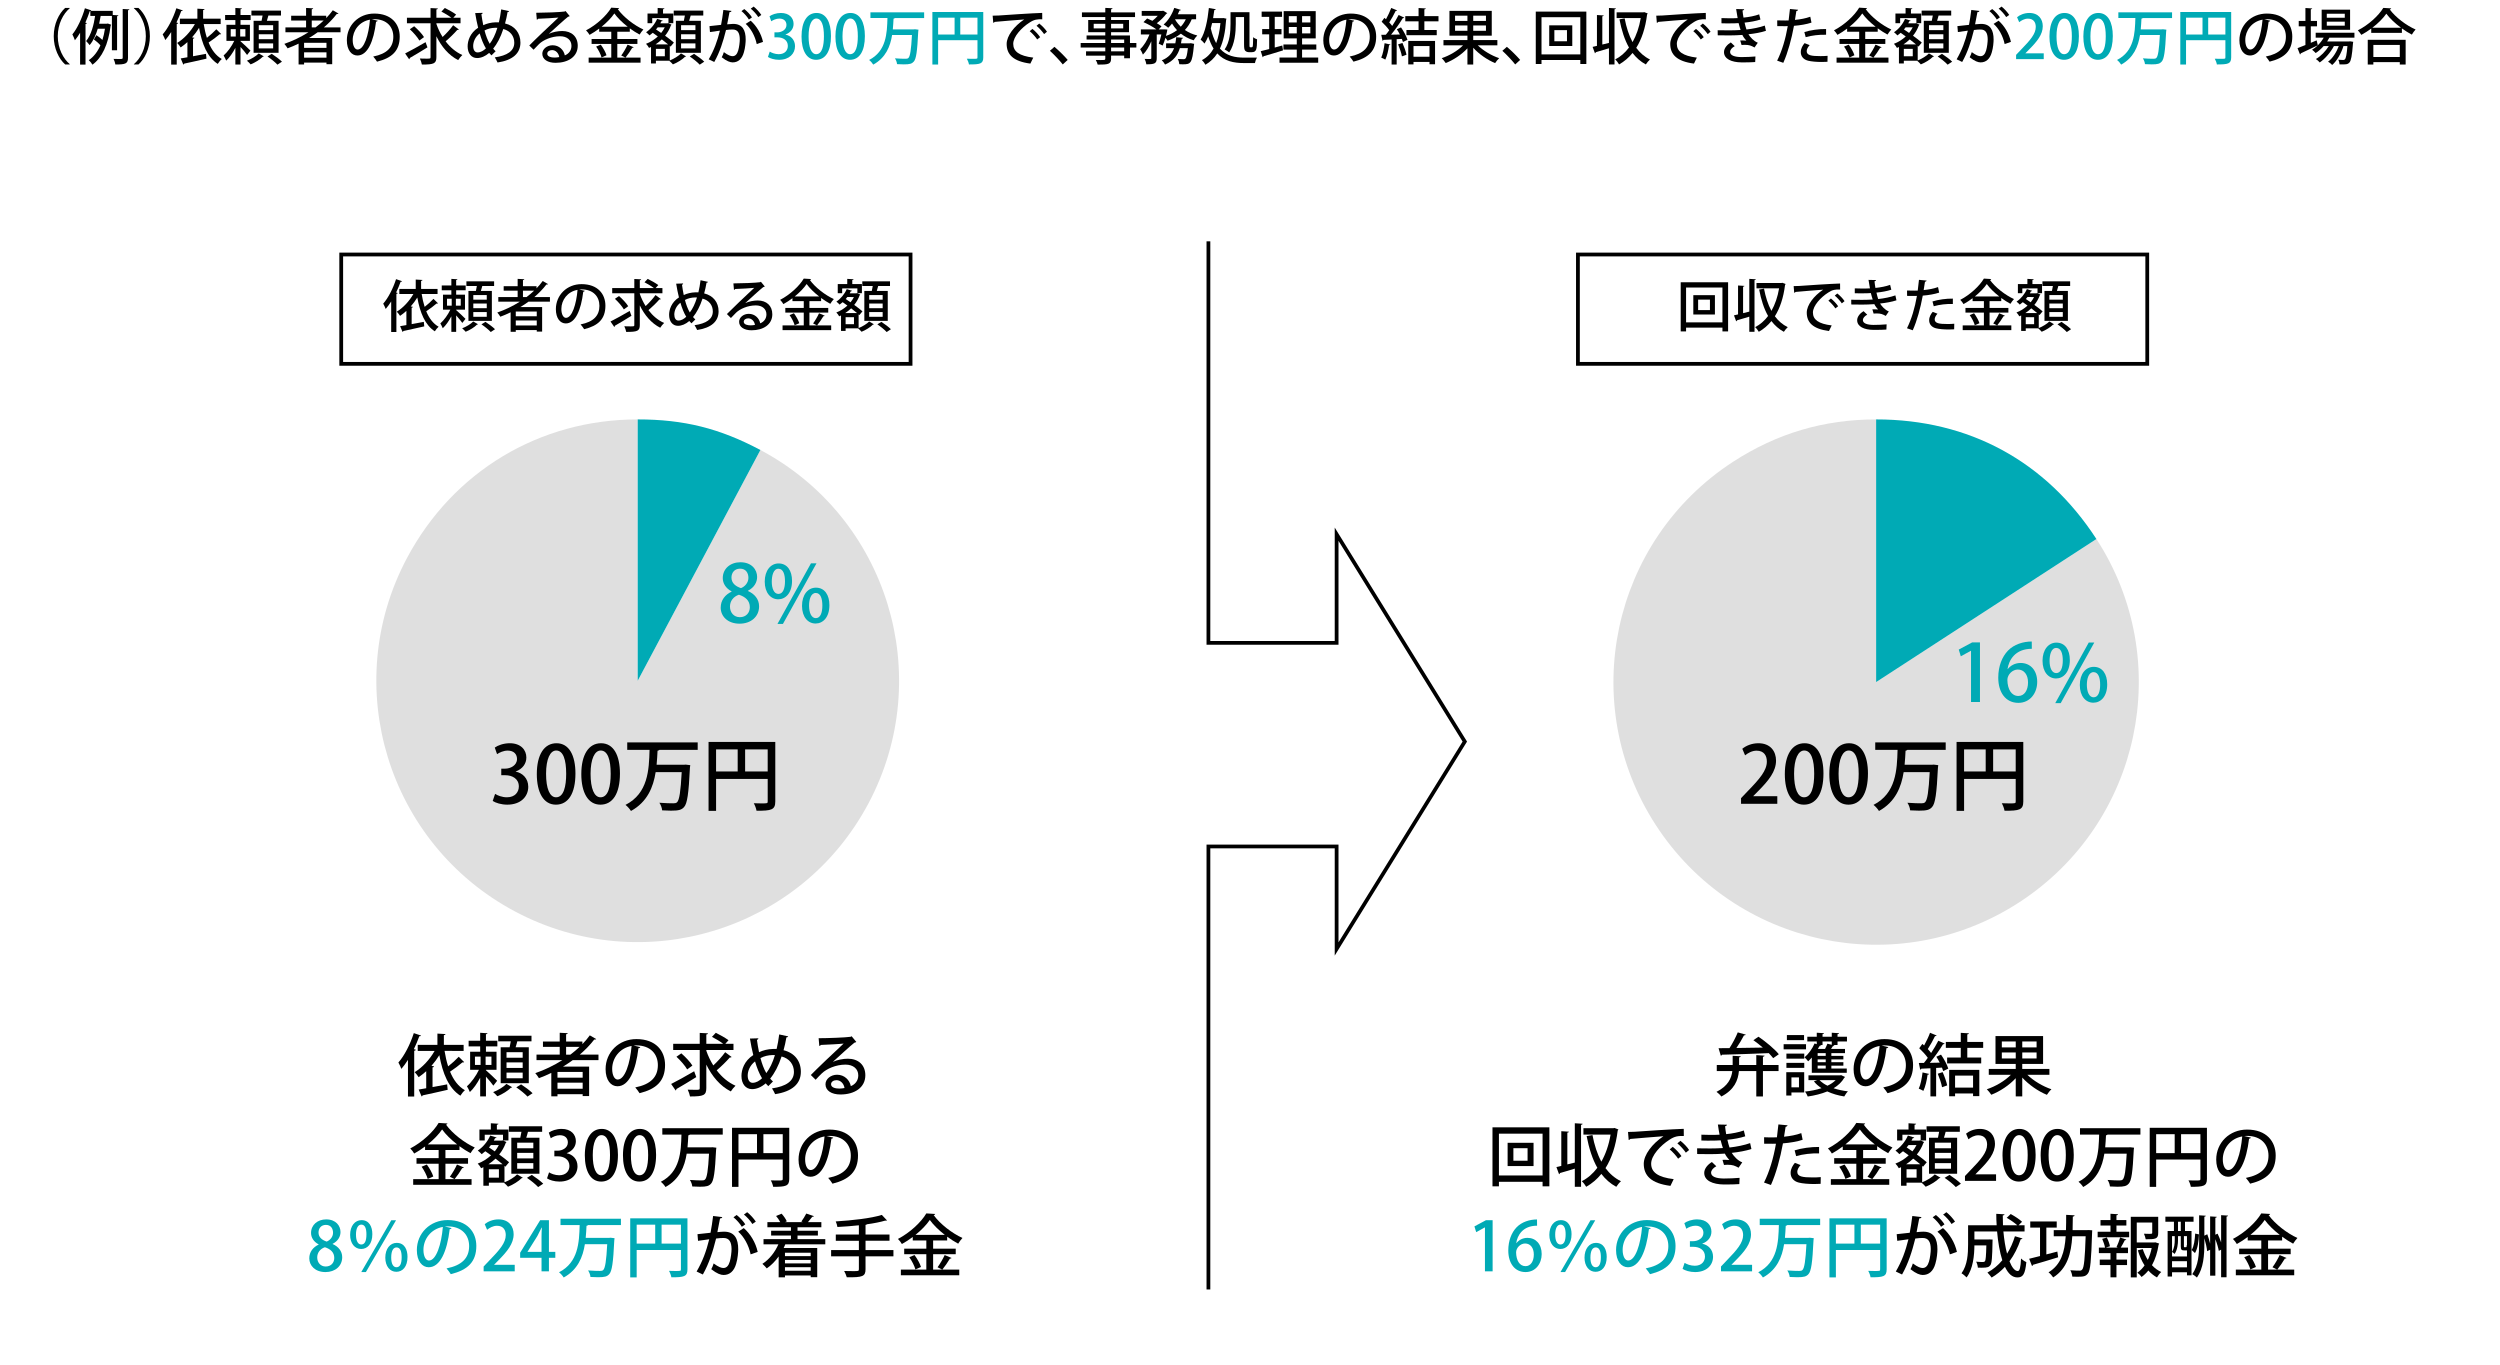<?xml version="1.0" encoding="utf-8"?>
<!-- Generator: Adobe Illustrator 16.0.0, SVG Export Plug-In . SVG Version: 6.00 Build 0)  -->
<!DOCTYPE svg PUBLIC "-//W3C//DTD SVG 1.1//EN" "http://www.w3.org/Graphics/SVG/1.1/DTD/svg11.dtd">
<svg version="1.1" id="レイヤー_1" xmlns="http://www.w3.org/2000/svg" xmlns:xlink="http://www.w3.org/1999/xlink" x="0px"
	 y="0px" width="663.056px" height="362px" viewBox="0 0 663.056 362" enable-background="new 0 0 663.056 362"
	 xml:space="preserve">
<g>
	<path d="M18.494,2.19c-1.745,1.457-3.169,4.194-3.169,7.411c0,3.281,1.472,5.986,3.169,7.411v0.08h-1.216
		c-1.633-1.457-3.025-4.21-3.025-7.491s1.393-6.034,3.025-7.491h1.216V2.19z"/>
	<path d="M31.053,13.331h-1.376V4.223h-2.977c-0.112,0.656-0.24,1.344-0.4,2.064h2.049c0.128-0.032,0.192-0.032,0.256-0.048
		c0.256,0.08,0.496,0.176,0.88,0.32c-0.016,0.096-0.08,0.192-0.144,0.256c-0.608,4.978-2.321,8.547-4.818,10.34
		c-0.208-0.368-0.688-0.96-0.977-1.201c1.28-0.864,2.321-2.193,3.089-3.938c-0.384-0.464-1.121-1.104-1.729-1.553l0.656-1.136
		c0.544,0.352,1.201,0.864,1.601,1.265c0.288-0.896,0.512-1.889,0.672-2.978h-1.905c-0.48,1.617-1.168,3.201-2.161,4.354
		c-0.208-0.304-0.656-0.816-0.928-1.073c1.36-1.648,2.049-4.37,2.385-6.674h-1.265V2.911c-0.048,0.016-0.096,0.016-0.144,0.016
		C23.482,3.951,23.082,4.991,22.633,6l0.417,0.128c-0.032,0.112-0.144,0.208-0.368,0.24V17.14h-1.441V8.689
		c-0.432,0.736-0.896,1.408-1.376,2c-0.128-0.384-0.464-1.2-0.672-1.568c1.297-1.569,2.561-4.274,3.33-6.931l1.697,0.561
		c-0.016,0.048-0.064,0.096-0.128,0.128H29.9v1.088l1.504,0.096c-0.016,0.128-0.112,0.208-0.352,0.256V13.331z M32.542,2.382
		l1.777,0.096c-0.032,0.144-0.112,0.224-0.368,0.256v12.565c0,1.601-0.656,1.809-3.346,1.809c-0.064-0.4-0.272-1.057-0.48-1.489
		c0.56,0.032,1.088,0.032,1.473,0.032c0.848,0,0.944,0,0.944-0.368V2.382z"/>
	<path d="M35.512,17.012c1.745-1.457,3.169-4.194,3.169-7.411c0-3.281-1.473-5.986-3.169-7.411V2.11h1.216
		c1.649,1.457,3.025,4.209,3.025,7.491s-1.376,6.035-3.025,7.491h-1.216V17.012z"/>
	<path d="M48.49,2.767c-0.064,0.128-0.208,0.176-0.416,0.16c-0.368,1.024-0.8,2.049-1.281,3.042l0.464,0.144
		c-0.048,0.128-0.144,0.224-0.384,0.24V17.14h-1.473V8.497c-0.496,0.785-1.008,1.505-1.553,2.129
		c-0.128-0.368-0.496-1.136-0.704-1.504c1.393-1.569,2.785-4.274,3.633-6.931L48.49,2.767z M54.028,6.384
		c0.208,1.281,0.48,2.513,0.849,3.649c0.88-0.688,1.856-1.584,2.497-2.273l1.28,1.265c-0.048,0.048-0.16,0.08-0.256,0.08
		c-0.048,0-0.112,0-0.16-0.016c-0.72,0.64-1.921,1.537-2.913,2.193c0.8,1.937,1.937,3.489,3.505,4.37
		c-0.353,0.288-0.833,0.88-1.073,1.297c-2.769-1.777-4.178-5.25-4.962-9.556c-0.544,0.88-1.168,1.729-1.856,2.513l0.624,0.128
		c-0.032,0.112-0.128,0.208-0.368,0.24v4.642c1.104-0.192,2.289-0.416,3.441-0.64l0.128,1.281c-2.161,0.496-4.417,1.008-5.906,1.312
		c-0.016,0.128-0.112,0.224-0.24,0.256l-0.688-1.632c0.512-0.08,1.12-0.192,1.776-0.304V11.17c-0.576,0.528-1.184,0.992-1.792,1.408
		c-0.192-0.32-0.64-0.912-0.928-1.184c1.809-1.104,3.537-2.961,4.706-5.01h-3.985V4.959h4.642V2.302l1.905,0.112
		c-0.016,0.144-0.128,0.224-0.384,0.272v2.273h4.658v1.424H54.028z"/>
	<path d="M63.786,10.946c0.608,0.528,2.257,2.065,2.641,2.481l-0.896,1.152c-0.336-0.512-1.088-1.393-1.745-2.129v4.658h-1.361
		v-4.402c-0.704,1.329-1.568,2.593-2.433,3.377c-0.144-0.384-0.464-1.009-0.688-1.361c1.041-0.896,2.161-2.465,2.833-3.89h-2.081
		V6.576h2.369V5.328h-2.721V3.983h2.721V2.11l1.729,0.112c-0.016,0.128-0.128,0.208-0.368,0.24v1.521h2.689v1.345h-2.689v1.248
		h2.497v4.258h-2.497V10.946z M61.193,7.729v1.969h1.329V7.729H61.193z M65.083,9.697V7.729h-1.376v1.969H65.083z M69.964,14.947
		c-0.064,0.064-0.16,0.112-0.304,0.128c-0.64,0.672-2,1.537-3.185,2.001c-0.224-0.272-0.672-0.72-0.993-0.977
		c1.168-0.432,2.497-1.249,3.138-1.937L69.964,14.947z M67.259,5.52h2.113c0.096-0.448,0.192-0.944,0.272-1.393h-2.961V2.814h7.843
		v1.312h-3.345c-0.112,0.416-0.24,0.928-0.4,1.393h3.105v8.483h-6.627V5.52z M72.445,8V6.688h-3.81V8H72.445z M72.445,10.401V9.089
		h-3.81v1.312H72.445z M72.445,12.834v-1.329h-3.81v1.329H72.445z M73.582,17.156c-0.544-0.608-1.713-1.553-2.641-2.177l1.136-0.705
		c0.896,0.576,2.097,1.473,2.705,2.081L73.582,17.156z"/>
	<path d="M90.318,8.561h-6.066c-0.736,0.544-1.505,1.041-2.289,1.521h6.146v6.947h-1.521v-0.432H80.65v0.496h-1.457V11.57
		c-0.944,0.464-1.921,0.88-2.914,1.249c-0.192-0.32-0.576-0.88-0.864-1.185c2.209-0.768,4.386-1.809,6.387-3.073h-6.099V7.264h5.475
		V5.439h-3.954V4.175h3.954V2.11l1.889,0.096c-0.016,0.144-0.128,0.224-0.384,0.272v1.697h3.841v0.608
		c0.641-0.656,1.233-1.345,1.745-2.065l1.521,0.88c-0.064,0.064-0.176,0.112-0.304,0.112c-0.048,0-0.112,0-0.16-0.016
		c-0.992,1.296-2.161,2.481-3.425,3.569h4.418V8.561z M86.589,12.69v-1.345H80.65v1.345H86.589z M80.65,15.299h5.938v-1.424H80.65
		V15.299z M82.683,7.264h1.008c0.769-0.576,1.489-1.185,2.161-1.825h-3.169V7.264z"/>
	<path d="M100.172,5.487c-0.048,0.144-0.208,0.256-0.432,0.256c-0.625,5.25-2.257,8.979-4.946,8.979
		c-1.553,0-2.801-1.424-2.801-4.05c0-3.969,3.122-7.075,7.267-7.075c4.594,0,6.755,2.801,6.755,6.099
		c0,3.793-2.065,5.682-6.019,6.659c-0.24-0.368-0.608-0.928-1.008-1.361c3.666-0.72,5.33-2.481,5.33-5.25
		c0-2.609-1.729-4.658-5.074-4.658c-0.224,0-0.432,0.016-0.656,0.032L100.172,5.487z M98.123,5.215
		c-2.817,0.496-4.578,2.865-4.578,5.41c0,1.521,0.561,2.513,1.297,2.513C96.57,13.139,97.787,9.281,98.123,5.215z"/>
	<path d="M107.448,14.179c1.376-0.688,3.473-1.857,5.426-2.994l0.496,1.377c-1.665,1.04-3.474,2.129-4.69,2.817
		c0.016,0.144-0.048,0.272-0.16,0.352L107.448,14.179z M115.74,6.352c0.416,1.216,0.976,2.385,1.648,3.457
		c0.977-0.896,2.097-2.129,2.801-3.121l1.521,1.136c-0.08,0.096-0.256,0.144-0.432,0.112c-0.784,0.912-2.065,2.161-3.089,3.025
		c1.201,1.584,2.705,2.865,4.434,3.633c-0.352,0.32-0.848,0.912-1.104,1.344c-2.497-1.264-4.418-3.537-5.778-6.322v5.522
		c0,1.729-0.656,1.985-3.842,1.985c-0.08-0.448-0.32-1.152-0.544-1.601c0.625,0.016,1.233,0.032,1.697,0.032
		c1.073,0,1.137,0,1.137-0.417V6.176h-6.259V4.703h6.259V2.142l1.937,0.096c-0.016,0.144-0.112,0.24-0.384,0.272v2.193h3.969
		c-0.672-0.528-1.776-1.185-2.641-1.633l0.913-0.96c0.977,0.48,2.321,1.232,2.993,1.76l-0.752,0.833h1.921v1.473h-6.402V6.352z
		 M109.849,6.96c0.96,0.833,2.113,2.049,2.609,2.881l-1.232,0.912c-0.464-0.848-1.568-2.113-2.529-2.993L109.849,6.96z"/>
	<path d="M135.037,2.958c-0.048,0.16-0.208,0.224-0.417,0.24c-0.176,1.056-0.416,2.097-0.672,3.025
		c2.561,0.608,4.082,2.513,4.082,5.074c0,2.849-2.049,4.674-6.066,5.282c-0.208-0.448-0.48-0.977-0.736-1.361
		c3.281-0.464,5.17-1.696,5.17-3.889c0-1.745-1.057-3.153-2.913-3.634c-0.72,2.225-1.665,3.97-2.689,5.218
		c0.208,0.256,0.433,0.464,0.656,0.672l-1.104,1.104c-0.208-0.208-0.417-0.417-0.608-0.656c-1.041,0.896-2.145,1.36-3.217,1.36
		c-1.537,0-2.497-1.281-2.497-3.105c0-1.44,0.624-3.537,2.785-4.93c-0.304-1.201-0.56-2.513-0.784-3.89l1.985-0.064
		c0,0.144-0.112,0.32-0.336,0.368c0.128,1.008,0.304,1.969,0.496,2.913c0.913-0.448,2.097-0.736,3.281-0.769
		c0.272-0.016,0.625-0.016,0.865,0c0.256-1.024,0.448-2.193,0.608-3.425L135.037,2.958z M128.875,12.834
		c-0.656-1.072-1.185-2.401-1.649-3.97c-1.249,0.96-1.729,2.305-1.729,3.33c0,1.008,0.416,1.712,1.152,1.712
		C127.498,13.907,128.25,13.427,128.875,12.834z M129.883,11.618c0.8-1.041,1.489-2.433,2.033-4.242
		c-0.176-0.016-0.384-0.016-0.544-0.016c-1.057,0.032-2.017,0.256-2.865,0.72C128.858,9.425,129.307,10.642,129.883,11.618z"/>
	<path d="M145.595,8.961c0.977-0.464,2.417-0.736,3.505-0.736c2.481,0,4.13,1.473,4.13,3.906c0,2.897-2.529,4.53-5.875,4.53
		c-2.081,0-3.521-0.896-3.521-2.417c0-1.232,1.249-2.241,2.737-2.241c1.745,0,2.977,1.281,3.233,2.689
		c1.041-0.417,1.761-1.312,1.761-2.529c0-1.553-1.2-2.545-3.009-2.545c-2.289,0-4.466,0.992-5.57,2.049
		c-0.417,0.4-1.057,1.056-1.473,1.521l-1.137-1.121c1.265-1.312,5.57-5.41,7.731-7.411c-0.849,0.112-3.842,0.256-5.378,0.32
		c-0.032,0.112-0.208,0.224-0.352,0.256l-0.16-1.841c2.113,0,6.435-0.16,7.539-0.336l0.24-0.128l1.104,1.345
		c-0.112,0.096-0.272,0.144-0.448,0.176c-0.977,0.752-3.762,3.329-5.058,4.498V8.961z M147.115,15.268
		c0.352,0,0.88-0.064,1.201-0.128c-0.144-1.04-0.929-1.856-1.889-1.856c-0.672,0-1.28,0.368-1.28,0.96
		C145.146,15.06,146.251,15.268,147.115,15.268z"/>
	<path d="M163.724,15.283h6.163v1.329h-13.766v-1.329h6.002V11.65h-5.218v-1.312h5.218V8.417h-3.202V7.584
		c-0.816,0.608-1.681,1.184-2.561,1.665c-0.192-0.352-0.608-0.896-0.928-1.201c2.785-1.44,5.474-3.938,6.691-6.018l2.081,0.128
		c-0.032,0.144-0.16,0.256-0.352,0.272c1.537,2.129,4.354,4.29,6.787,5.394c-0.368,0.384-0.72,0.896-1.008,1.345
		c-0.848-0.464-1.745-1.024-2.593-1.648v0.896h-3.313v1.921h5.33v1.312h-5.33V15.283z M159.546,15.235
		c-0.208-0.784-0.816-2.001-1.44-2.881l1.232-0.513c0.64,0.865,1.296,2.033,1.521,2.817L159.546,15.235z M166.477,7.088
		c-1.424-1.104-2.705-2.353-3.537-3.521c-0.769,1.136-1.969,2.385-3.377,3.521H166.477z M164.764,14.723
		c0.576-0.768,1.296-2.001,1.681-2.881l1.617,0.688c-0.048,0.112-0.192,0.16-0.384,0.16c-0.448,0.768-1.201,1.873-1.793,2.593
		L164.764,14.723z"/>
	<path d="M177.643,12.162v3.874c1.121-0.448,2.369-1.216,2.978-1.873l1.344,0.784c-0.064,0.064-0.16,0.112-0.304,0.128
		c-0.64,0.672-2,1.537-3.185,2.001c-0.224-0.272-0.656-0.704-0.977-0.96h-3.537v0.72h-1.297v-4.37l-0.528,0.24
		c-0.16-0.32-0.528-0.833-0.8-1.088c1.121-0.417,2.225-1.104,3.138-1.953c-0.448-0.336-0.913-0.656-1.345-0.96
		c-0.288,0.256-0.576,0.48-0.864,0.688c-0.208-0.224-0.625-0.64-0.913-0.848c1.185-0.769,2.321-2.113,2.929-3.538l1.489,0.464
		c-0.032,0.112-0.16,0.176-0.352,0.16l-0.288,0.561h1.856l0.224-0.048c0.4,0.192,0.656,0.304,0.896,0.4
		c-0.032,0.096-0.096,0.144-0.16,0.192c-0.368,1.008-0.896,1.937-1.553,2.737c0.929,0.672,1.777,1.329,2.337,1.825l-0.88,1.057
		L177.643,12.162z M172.985,4.815V6.16h-1.249V3.583h2.689V2.11l1.793,0.112c-0.016,0.128-0.112,0.208-0.368,0.24v1.12h2.721V6.16
		h-1.281V4.815H172.985z M177.194,11.778c-0.48-0.416-1.056-0.864-1.665-1.328c-0.512,0.496-1.088,0.944-1.665,1.328H177.194z
		 M176.33,14.931v-1.969h-2.369v1.969H176.33z M174.441,7.248c-0.144,0.192-0.288,0.368-0.448,0.561
		c0.432,0.288,0.896,0.608,1.36,0.928c0.368-0.464,0.705-0.96,0.96-1.489H174.441z M179.259,5.52h2.113
		c0.096-0.448,0.192-0.944,0.272-1.393h-2.961V2.814h7.843v1.312h-3.345c-0.112,0.416-0.24,0.928-0.4,1.393h3.105v8.483h-6.627V5.52
		z M184.445,8V6.688h-3.81V8H184.445z M184.445,10.401V9.089h-3.81v1.312H184.445z M184.445,12.834v-1.329h-3.81v1.329H184.445z
		 M185.582,17.156c-0.544-0.608-1.713-1.553-2.641-2.177l1.136-0.705c0.896,0.576,2.097,1.473,2.705,2.081L185.582,17.156z"/>
	<path d="M194.011,2.895c-0.048,0.224-0.24,0.304-0.528,0.32c-0.176,0.833-0.432,2.289-0.624,3.233
		c0.576-0.064,1.185-0.112,1.553-0.112c2.545-0.016,3.361,1.712,3.361,4.162c0,0.64-0.112,2.209-0.48,3.377
		c-0.496,1.792-1.552,2.673-2.977,2.673c-0.64,0-1.553-0.304-2.897-1.36c0.224-0.4,0.432-0.896,0.56-1.361
		c1.185,0.88,1.841,1.073,2.305,1.073c0.769,0,1.217-0.561,1.505-1.521c0.256-0.849,0.416-2.241,0.416-2.945
		c-0.016-1.697-0.56-2.625-1.921-2.609c-0.432,0-1.024,0.032-1.729,0.128c-0.768,3.089-1.665,5.906-3.121,8.483l-1.473-0.705
		c1.424-2.449,2.273-4.77,2.977-7.603l-2.641,0.368l-0.128-1.568l3.073-0.336c0.224-1.168,0.448-2.577,0.608-3.954L194.011,2.895z
		 M198.621,5.184c-0.384-0.688-1.312-1.729-1.969-2.241l0.752-0.544c0.752,0.576,1.617,1.521,2.033,2.208L198.621,5.184z
		 M200.702,11.682c-0.448-2.161-1.601-4.194-2.929-5.346l1.312-0.849c1.537,1.345,2.801,3.41,3.281,5.619L200.702,11.682z
		 M201.102,4.527c-0.384-0.672-1.312-1.712-1.985-2.225l0.769-0.56c0.752,0.592,1.601,1.537,2.033,2.225L201.102,4.527z"/>
	<path fill="#00AAB5" d="M208.33,9.185c1.361,0.256,2.529,1.36,2.529,3.057c0,1.969-1.505,3.618-4.242,3.618
		c-1.249,0-2.369-0.368-2.945-0.752l0.48-1.425c0.432,0.288,1.393,0.688,2.385,0.688c1.712,0,2.417-1.121,2.417-2.193
		c0-1.553-1.312-2.273-2.737-2.273h-0.816V8.577h0.784c1.041,0,2.401-0.624,2.401-1.953c0-0.944-0.608-1.697-1.889-1.697
		c-0.848,0-1.681,0.4-2.145,0.72l-0.464-1.329c0.608-0.448,1.777-0.88,3.025-0.88c2.257,0,3.361,1.361,3.361,2.897
		c0,1.232-0.769,2.305-2.145,2.817V9.185z"/>
	<path fill="#00AAB5" d="M212.584,9.681c0-3.938,1.489-6.243,3.985-6.243c2.545,0,3.826,2.465,3.826,6.115
		c0,4.082-1.473,6.307-3.954,6.307C213.929,15.86,212.584,13.379,212.584,9.681z M218.523,9.617c0-2.865-0.608-4.706-2.017-4.706
		c-1.216,0-2.049,1.697-2.049,4.706c0,2.993,0.736,4.754,2.017,4.754C218.042,14.371,218.523,12.114,218.523,9.617z"/>
	<path fill="#00AAB5" d="M221.577,9.681c0-3.938,1.489-6.243,3.985-6.243c2.545,0,3.826,2.465,3.826,6.115
		c0,4.082-1.473,6.307-3.954,6.307C222.921,15.86,221.577,13.379,221.577,9.681z M227.515,9.617c0-2.865-0.608-4.706-2.017-4.706
		c-1.216,0-2.049,1.697-2.049,4.706c0,2.993,0.736,4.754,2.017,4.754C227.035,14.371,227.515,12.114,227.515,9.617z"/>
	<path fill="#00AAB5" d="M245.103,4.783h-7.747c-0.08,0.08-0.192,0.144-0.368,0.176c-0.048,0.912-0.096,1.856-0.192,2.833h5.522
		l0.353-0.032l0.928,0.112c0,0.144-0.032,0.352-0.064,0.496c-0.256,5.298-0.544,7.267-1.185,7.971
		c-0.496,0.56-1.041,0.736-2.641,0.736c-0.544,0-1.168-0.032-1.792-0.064c-0.032-0.464-0.256-1.104-0.561-1.537
		c1.201,0.096,2.337,0.112,2.801,0.112c0.368,0,0.576-0.032,0.768-0.208c0.464-0.432,0.736-2.161,0.944-6.098h-5.266
		c-0.48,3.041-1.681,6.034-4.994,7.859c-0.24-0.4-0.705-0.928-1.104-1.232c4.578-2.337,4.754-7.075,4.866-11.125h-4.514V3.279
		h14.246V4.783z"/>
	<path fill="#00AAB5" d="M260.783,3.183v12.021c0,1.729-0.8,1.889-3.793,1.889c-0.064-0.432-0.32-1.121-0.561-1.521
		c0.528,0.016,1.041,0.032,1.473,0.032c1.312,0,1.345,0,1.345-0.416v-4.53H248.81v6.451h-1.521V3.183H260.783z M248.81,4.687v4.466
		h4.37V4.687H248.81z M254.684,9.153h4.562V4.687h-4.562V9.153z"/>
	<path d="M263.273,4.159c0.48,0,1.168-0.016,1.617-0.048c1.633-0.128,9.124-0.624,11.525-0.688l0.016,1.696
		c-1.312-0.048-2.161,0.048-3.393,0.88c-2.065,1.312-4.306,3.698-4.306,5.634c0,2.017,1.584,3.202,5.314,3.649l-0.768,1.585
		c-4.562-0.592-6.291-2.417-6.291-5.218c0-2.097,2-4.738,4.642-6.482c-1.873,0.144-6.066,0.464-7.811,0.64
		c-0.048,0.112-0.24,0.224-0.384,0.256L263.273,4.159z M273.821,7.665c0.72,0.56,1.601,1.504,2.049,2.193l-0.784,0.608
		c-0.4-0.64-1.361-1.697-1.985-2.193L273.821,7.665z M275.63,6.24c0.752,0.592,1.617,1.473,2.049,2.177l-0.768,0.625
		c-0.4-0.608-1.296-1.633-2.001-2.193L275.63,6.24z"/>
	<path d="M279.657,12.418c1.137,0.944,2.721,2.529,3.521,3.473l-1.312,1.201c-0.752-0.977-2.385-2.705-3.41-3.618L279.657,12.418z"
		/>
	<path d="M301.391,11.41v1.201h-1.696v2.849h-1.537v-0.704h-3.474v0.768c0,1.521-0.752,1.617-3.553,1.617
		c-0.08-0.368-0.304-0.912-0.512-1.232c0.448,0.016,0.912,0.016,1.312,0.016c1.088,0,1.216,0,1.216-0.4v-0.768h-5.106v-1.137h5.106
		V12.61h-6.531V11.41h6.531v-0.928h-4.962V9.409h4.962V8.545h-4.53V5.312h4.53V4.527h-6.194V3.294h6.194v-1.2l1.921,0.096
		c-0.016,0.144-0.112,0.24-0.384,0.288v0.816h6.354v1.232h-6.354v0.785h4.754v3.233h-4.754v0.864h5.01v2H301.391z M290.074,7.536
		h3.073V6.32h-3.073V7.536z M297.901,6.32h-3.217v1.216h3.217V6.32z M294.684,10.481v0.928h3.474v-0.928H294.684z M298.158,13.619
		V12.61h-3.474v1.008H298.158z"/>
	<path d="M317.231,5.104h-1.153c-0.448,1.088-1.056,2.033-1.825,2.849c0.96,0.656,2.065,1.152,3.297,1.457
		c-0.32,0.304-0.752,0.88-0.96,1.28c-1.28-0.384-2.417-0.992-3.393-1.761c-1.024,0.8-2.209,1.409-3.538,1.873
		c-0.112-0.208-0.336-0.512-0.56-0.785c-0.208,0.752-0.464,1.489-0.736,2.065l-1.041-0.48c0.24-0.64,0.496-1.569,0.704-2.465h-1.232
		v6.291c0,1.424-0.576,1.632-2.753,1.632c-0.048-0.416-0.256-1.024-0.448-1.44c0.384,0.016,0.768,0.032,1.056,0.032
		c0.608,0,0.705,0,0.705-0.256v-4.45c-0.608,1.409-1.376,2.737-2.225,3.537c-0.144-0.432-0.496-1.056-0.736-1.44
		c0.977-0.88,1.905-2.417,2.481-3.906h-2.289V7.792h4.113c-0.88-0.656-2.272-1.425-3.425-1.921l0.977-0.977
		c0.432,0.176,0.912,0.4,1.393,0.625c0.512-0.384,1.008-0.864,1.424-1.329h-4.257V2.895h5.426l0.24-0.064l1.121,0.656
		c-0.064,0.08-0.176,0.144-0.272,0.176c-0.592,0.8-1.537,1.761-2.513,2.497c0.496,0.288,0.928,0.576,1.249,0.833l-0.736,0.8h1.504
		l0.785,0.048c0,0.192-0.256,1.249-0.384,1.681c1.104-0.368,2.097-0.88,2.945-1.521c-0.512-0.528-0.944-1.121-1.329-1.745
		c-0.32,0.416-0.672,0.784-1.008,1.104c-0.288-0.272-0.849-0.656-1.217-0.864c1.168-0.977,2.241-2.689,2.817-4.402l1.761,0.528
		c-0.048,0.112-0.176,0.192-0.384,0.176c-0.128,0.336-0.272,0.656-0.432,0.993h4.85V5.104z M315.502,11.49l0.336-0.032l0.88,0.176
		c0,0.112-0.032,0.288-0.064,0.417c-0.464,4.834-0.848,5.01-2.993,5.01c-0.272,0-0.576-0.016-0.88-0.032
		c-0.032-0.432-0.192-1.024-0.416-1.393c0.64,0.048,1.232,0.064,1.504,0.064c0.24,0,0.384-0.016,0.528-0.16
		c0.256-0.24,0.464-1.008,0.656-2.769h-2.129c-0.528,1.761-1.568,3.345-3.921,4.354c-0.176-0.352-0.56-0.864-0.88-1.12
		c1.841-0.736,2.753-1.889,3.265-3.233h-2.113V11.49h2.449c0.112-0.528,0.176-1.072,0.224-1.617l1.841,0.16
		c-0.016,0.128-0.144,0.224-0.368,0.256c-0.048,0.4-0.112,0.8-0.192,1.2H315.502z M311.645,5.104c0,0.032,0.432,0.928,1.521,1.984
		c0.544-0.576,0.993-1.248,1.345-1.984H311.645z"/>
	<path d="M324.475,4.783l0.816,0.176c-0.016,0.096-0.048,0.208-0.096,0.288c-0.208,3.217-0.736,5.698-1.648,7.635
		c1.745,1.969,4.018,2.401,6.499,2.401c0.56,0,2.641,0,3.33-0.016c-0.224,0.352-0.48,1.056-0.544,1.457h-2.865
		c-2.753,0-5.234-0.496-7.123-2.561c-0.816,1.28-1.857,2.257-3.138,3.009c-0.208-0.384-0.608-0.944-0.928-1.233
		c1.265-0.64,2.305-1.665,3.089-3.057c-0.544-0.88-1.024-1.953-1.425-3.249c-0.288,0.72-0.608,1.36-0.976,1.92
		c-0.224-0.288-0.72-0.816-1.041-1.056c1.185-1.809,1.856-5.074,2.193-8.372l1.825,0.32c-0.032,0.144-0.16,0.224-0.384,0.24
		c-0.096,0.72-0.192,1.424-0.32,2.129h2.481L324.475,4.783z M321.482,6.112c-0.112,0.496-0.224,0.96-0.352,1.424
		c0.368,1.601,0.848,2.881,1.424,3.906c0.561-1.457,0.945-3.233,1.137-5.33H321.482z M327.756,4.527V6.32
		c0,2.225-0.256,5.442-1.745,7.587c-0.256-0.24-0.88-0.64-1.216-0.784c1.409-2.001,1.568-4.818,1.568-6.803V3.23h5.026v8.5
		c0,0.704,0,0.816,0.272,0.816c0.4,0,0.448,0,0.528-0.096c0.128-0.16,0.144-0.912,0.176-2.593c0.256,0.24,0.705,0.464,1.041,0.576
		c-0.048,2.593-0.128,3.409-1.424,3.409h-0.736c-0.336,0-0.705-0.112-0.944-0.336c-0.256-0.256-0.353-0.576-0.353-1.809V4.527
		H327.756z"/>
	<path d="M338.09,12.61l2-0.544c0.016,0.064,0.032,0.128,0.192,1.297c-1.889,0.592-3.89,1.2-5.17,1.552
		c-0.016,0.145-0.128,0.24-0.224,0.272l-0.512-1.617c0.624-0.144,1.393-0.336,2.241-0.56V9.105h-1.857V7.712h1.857V4.479h-2.001
		V3.07h5.41v1.409h-1.937v3.233h1.792v1.393h-1.792V12.61z M345.341,15.251h4.273v1.393h-10.26v-1.393h4.578v-2.097h-3.538v-1.361
		h3.538v-1.617h-3.474V2.958h8.5v7.219h-3.617v1.617h3.777v1.361h-3.777V15.251z M341.82,4.271v1.681h2.113V4.271H341.82z
		 M341.82,8.865h2.113V7.168h-2.113V8.865z M347.534,5.952V4.271h-2.193v1.681H347.534z M347.534,8.865V7.168h-2.193v1.697H347.534z
		"/>
	<path d="M359.148,5.487c-0.048,0.144-0.208,0.256-0.432,0.256c-0.625,5.25-2.257,8.979-4.946,8.979
		c-1.553,0-2.801-1.424-2.801-4.05c0-3.969,3.122-7.075,7.267-7.075c4.594,0,6.755,2.801,6.755,6.099
		c0,3.793-2.065,5.682-6.019,6.659c-0.24-0.368-0.608-0.928-1.008-1.361c3.666-0.72,5.33-2.481,5.33-5.25
		c0-2.609-1.729-4.658-5.074-4.658c-0.224,0-0.432,0.016-0.656,0.032L359.148,5.487z M357.1,5.215
		c-2.817,0.496-4.578,2.865-4.578,5.41c0,1.521,0.561,2.513,1.297,2.513C355.547,13.139,356.763,9.281,357.1,5.215z"/>
	<path d="M368.762,11.81c-0.048,0.144-0.176,0.192-0.352,0.176c-0.176,1.344-0.528,2.881-0.993,3.825
		c-0.288-0.176-0.768-0.4-1.088-0.528c0.432-0.896,0.72-2.417,0.896-3.825L368.762,11.81z M371.275,9.153
		c-0.24-0.48-0.528-0.96-0.8-1.393l1.104-0.496c0.721,1.041,1.457,2.401,1.713,3.297l-1.201,0.576
		c-0.064-0.24-0.16-0.512-0.288-0.816l-1.376,0.08v6.707h-1.344v-6.627c-0.816,0.032-1.553,0.08-2.145,0.096
		c-0.032,0.144-0.16,0.208-0.272,0.224l-0.32-1.569l1.201-0.016c0.304-0.352,0.608-0.768,0.912-1.2
		c-0.48-0.705-1.312-1.601-2.017-2.257l0.736-1.024l0.416,0.368c0.512-0.929,1.072-2.097,1.393-2.993l1.553,0.64
		c-0.048,0.112-0.192,0.16-0.384,0.16c-0.416,0.896-1.121,2.145-1.697,3.041c0.304,0.32,0.576,0.64,0.784,0.928
		c0.656-0.992,1.265-2.033,1.697-2.897l1.505,0.688c-0.064,0.096-0.208,0.16-0.4,0.16c-0.784,1.297-2.001,3.025-3.105,4.37
		L371.275,9.153z M371.963,11.394c0.448,0.992,0.896,2.273,1.073,3.121c-0.336,0.112-0.672,0.24-1.217,0.432
		c-0.144-0.864-0.592-2.177-1.008-3.185L371.963,11.394z M381.519,5.664h-3.746v2.289h3.281v1.376h-8.035V7.953h3.217V5.664h-3.521
		V4.271h3.521V2.126l1.921,0.112c-0.016,0.128-0.128,0.224-0.384,0.256v1.777h3.746V5.664z M373.5,17.076V10.85h7.107v6.194h-1.473
		V16.42h-4.242v0.656H373.5z M379.134,12.21h-4.242v2.833h4.242V12.21z"/>
	<path d="M397.135,12.018h-5.202c1.457,1.425,3.666,2.737,5.682,3.41c-0.352,0.304-0.832,0.912-1.072,1.312
		c-2.033-0.833-4.242-2.353-5.811-4.066v4.434h-1.537v-4.29c-1.537,1.665-3.713,3.105-5.762,3.906
		c-0.24-0.384-0.72-0.977-1.056-1.296c2.049-0.672,4.257-1.969,5.666-3.41h-5.202v-1.393h6.354V9.457h-4.77V2.878h11.22v6.579
		h-4.914v1.168h6.403V12.018z M385.914,4.159v1.392h3.281V4.159H385.914z M385.914,8.161h3.281V6.752h-3.281V8.161z M394.109,5.551
		V4.159h-3.377v1.392H394.109z M394.109,8.161V6.752h-3.377v1.409H394.109z"/>
	<path d="M399.657,12.418c1.137,0.944,2.721,2.529,3.521,3.473l-1.312,1.201c-0.752-0.977-2.385-2.705-3.41-3.618L399.657,12.418z"
		/>
	<path d="M407.321,3.07h13.413v13.91h-1.601v-1.072h-10.292v1.072h-1.521V3.07z M408.842,14.419h10.292v-9.86h-10.292V14.419z
		 M410.891,6.72h6.114v5.475h-6.114V6.72z M415.597,10.946V7.984h-3.346v2.961H415.597z"/>
	<path d="M426.73,2.11l1.841,0.112c-0.016,0.128-0.112,0.224-0.368,0.256v14.614h-1.473v-4.29c-1.312,0.417-2.593,0.785-3.489,1.041
		c-0.016,0.144-0.112,0.24-0.224,0.288l-0.625-1.697c0.336-0.08,0.736-0.16,1.153-0.272V3.983l1.792,0.112
		c-0.016,0.128-0.128,0.208-0.368,0.24v7.475l1.761-0.432V2.11z M436.078,3.214l0.929,0.353c-0.032,0.096-0.08,0.192-0.16,0.256
		c-0.448,3.633-1.441,6.579-2.881,8.868c0.977,1.312,2.177,2.369,3.649,3.089c-0.352,0.288-0.848,0.896-1.104,1.312
		c-1.408-0.752-2.561-1.793-3.521-3.042c-1.024,1.265-2.225,2.273-3.57,3.042c-0.224-0.4-0.688-1.024-1.041-1.329
		c1.377-0.688,2.625-1.761,3.666-3.153c-1.184-2.081-1.969-4.61-2.529-7.475l1.376-0.256c0.448,2.337,1.121,4.481,2.097,6.291
		c1.008-1.777,1.76-3.922,2.177-6.387h-6.403V3.279h7.043L436.078,3.214z"/>
	<path d="M439.273,4.159c0.48,0,1.168-0.016,1.617-0.048c1.633-0.128,9.124-0.624,11.525-0.688l0.016,1.696
		c-1.312-0.048-2.161,0.048-3.393,0.88c-2.065,1.312-4.306,3.698-4.306,5.634c0,2.017,1.584,3.202,5.314,3.649l-0.768,1.585
		c-4.562-0.592-6.291-2.417-6.291-5.218c0-2.097,2-4.738,4.642-6.482c-1.873,0.144-6.066,0.464-7.811,0.64
		c-0.048,0.112-0.24,0.224-0.384,0.256L439.273,4.159z M449.821,7.665c0.72,0.56,1.601,1.504,2.049,2.193l-0.784,0.608
		c-0.4-0.64-1.361-1.697-1.985-2.193L449.821,7.665z M451.63,6.24c0.752,0.592,1.617,1.473,2.049,2.177l-0.768,0.625
		c-0.4-0.608-1.296-1.633-2.001-2.193L451.63,6.24z"/>
	<path d="M468.366,8.177c-1.28,0.432-2.993,0.736-4.642,0.912c0.496,0.8,1.409,1.825,2.481,2.241l-0.864,1.264
		c-0.913-0.48-1.329-0.704-2.673-0.704c-0.256,0-0.528,0.016-0.768,0.048l-0.352-1.2c0.176-0.016,0.368-0.016,0.576-0.016
		c0.368,0,0.768,0.016,1.04,0.048c-0.352-0.368-0.784-0.928-1.056-1.504c-1.152,0.08-2.433,0.128-3.425,0.128
		c-0.864,0-2.097,0-3.105-0.032l-0.016-1.344c0.913,0.032,2.161,0.032,3.073,0.032c0.88,0,2.049-0.032,3.009-0.096
		c-0.144-0.448-0.384-1.217-0.528-1.825c-0.512,0.048-1.408,0.08-3.057,0.08c-0.528,0-1.041-0.016-1.488-0.032V4.799
		c0.672,0.032,1.376,0.048,1.984,0.048c0.769,0,1.697,0,2.305-0.048c-0.144-0.705-0.288-1.569-0.4-2.401l2.129,0.048
		c0,0.176-0.16,0.304-0.432,0.368c0.064,0.592,0.144,1.265,0.256,1.856c1.408-0.128,3.041-0.448,4.162-0.864l0.336,1.377
		c-1.216,0.4-2.737,0.672-4.209,0.816c0.16,0.688,0.336,1.377,0.496,1.825c1.697-0.192,3.489-0.544,4.866-1.04L468.366,8.177z
		 M461.884,16.548c-2.657-0.032-4.642-0.912-4.642-2.737c0-1.041,0.88-2.017,1.809-2.561l1.04,0.992
		c-0.784,0.416-1.216,0.992-1.232,1.504c-0.016,0.96,1.217,1.377,3.009,1.393c1.168,0,2.657-0.064,3.713-0.16l-0.064,1.473
		c-0.72,0.048-1.681,0.096-3.009,0.096H461.884z"/>
	<path d="M480.445,6c-1.281,0.432-2.993,0.72-4.642,0.849c-0.64,3.505-1.632,7.139-2.833,9.812l-1.633-0.576
		c1.281-2.561,2.225-5.73,2.817-9.156c-0.24,0.016-0.496,0.016-0.72,0.016c-0.769,0-1.505,0-2.065-0.016l-0.016-1.521
		c0.512,0.032,1.345,0.032,2.113,0.032c0.288,0,0.592,0,0.913-0.016c0.128-0.96,0.256-2.081,0.352-3.041l2.161,0.208
		c-0.032,0.176-0.24,0.32-0.464,0.352c-0.096,0.64-0.224,1.505-0.368,2.337c1.424-0.144,2.865-0.4,4.065-0.848L480.445,6z
		 M484.687,16.388c-0.48,0.032-0.992,0.048-1.521,0.048c-1.345,0-2.721-0.112-3.618-0.336c-1.28-0.32-1.953-1.216-1.937-2.305
		c0-0.913,0.496-1.761,1.008-2.353l1.345,0.528c-0.528,0.576-0.785,1.136-0.785,1.584c0,1.121,1.201,1.329,3.634,1.329
		c0.64,0,1.296-0.016,1.905-0.08L484.687,16.388z M478.556,8.497c1.617-0.512,3.89-0.832,5.762-0.8v1.521
		c-1.761-0.064-3.793,0.176-5.41,0.641L478.556,8.497z"/>
	<path d="M494.7,15.283h6.163v1.329h-13.766v-1.329h6.002V11.65h-5.218v-1.312h5.218V8.417h-3.202V7.584
		c-0.816,0.608-1.681,1.184-2.561,1.665c-0.192-0.352-0.608-0.896-0.928-1.201c2.785-1.44,5.474-3.938,6.691-6.018l2.081,0.128
		c-0.032,0.144-0.16,0.256-0.352,0.272c1.537,2.129,4.354,4.29,6.787,5.394c-0.368,0.384-0.72,0.896-1.008,1.345
		c-0.848-0.464-1.745-1.024-2.593-1.648v0.896H494.7v1.921h5.33v1.312h-5.33V15.283z M490.522,15.235
		c-0.208-0.784-0.816-2.001-1.44-2.881l1.232-0.513c0.64,0.865,1.296,2.033,1.521,2.817L490.522,15.235z M497.453,7.088
		c-1.424-1.104-2.705-2.353-3.537-3.521c-0.769,1.136-1.969,2.385-3.377,3.521H497.453z M495.741,14.723
		c0.576-0.768,1.296-2.001,1.681-2.881l1.617,0.688c-0.048,0.112-0.192,0.16-0.384,0.16c-0.448,0.768-1.201,1.873-1.793,2.593
		L495.741,14.723z"/>
	<path d="M508.619,12.162v3.874c1.121-0.448,2.369-1.216,2.978-1.873l1.344,0.784c-0.064,0.064-0.16,0.112-0.304,0.128
		c-0.64,0.672-2,1.537-3.185,2.001c-0.224-0.272-0.656-0.704-0.977-0.96h-3.537v0.72h-1.297v-4.37l-0.528,0.24
		c-0.16-0.32-0.528-0.833-0.8-1.088c1.121-0.417,2.225-1.104,3.138-1.953c-0.448-0.336-0.913-0.656-1.345-0.96
		c-0.288,0.256-0.576,0.48-0.864,0.688c-0.208-0.224-0.625-0.64-0.913-0.848c1.185-0.769,2.321-2.113,2.929-3.538l1.489,0.464
		c-0.032,0.112-0.16,0.176-0.352,0.16l-0.288,0.561h1.856l0.224-0.048c0.4,0.192,0.656,0.304,0.896,0.4
		c-0.032,0.096-0.096,0.144-0.16,0.192c-0.368,1.008-0.896,1.937-1.553,2.737c0.929,0.672,1.777,1.329,2.337,1.825l-0.88,1.057
		L508.619,12.162z M503.961,4.815V6.16h-1.249V3.583h2.689V2.11l1.793,0.112c-0.016,0.128-0.112,0.208-0.368,0.24v1.12h2.721V6.16
		h-1.281V4.815H503.961z M508.171,11.778c-0.48-0.416-1.056-0.864-1.665-1.328c-0.512,0.496-1.088,0.944-1.665,1.328H508.171z
		 M507.307,14.931v-1.969h-2.369v1.969H507.307z M505.418,7.248c-0.144,0.192-0.288,0.368-0.448,0.561
		c0.432,0.288,0.896,0.608,1.36,0.928c0.368-0.464,0.705-0.96,0.96-1.489H505.418z M510.236,5.52h2.113
		c0.096-0.448,0.192-0.944,0.272-1.393h-2.961V2.814h7.843v1.312h-3.345c-0.112,0.416-0.24,0.928-0.4,1.393h3.105v8.483h-6.627V5.52
		z M515.422,8V6.688h-3.81V8H515.422z M515.422,10.401V9.089h-3.81v1.312H515.422z M515.422,12.834v-1.329h-3.81v1.329H515.422z
		 M516.559,17.156c-0.544-0.608-1.713-1.553-2.641-2.177l1.136-0.705c0.896,0.576,2.097,1.473,2.705,2.081L516.559,17.156z"/>
	<path d="M524.987,2.895c-0.048,0.224-0.24,0.304-0.528,0.32c-0.176,0.833-0.432,2.289-0.624,3.233
		c0.576-0.064,1.185-0.112,1.553-0.112c2.545-0.016,3.361,1.712,3.361,4.162c0,0.64-0.112,2.209-0.48,3.377
		c-0.496,1.792-1.552,2.673-2.977,2.673c-0.64,0-1.553-0.304-2.897-1.36c0.224-0.4,0.432-0.896,0.56-1.361
		c1.185,0.88,1.841,1.073,2.305,1.073c0.769,0,1.217-0.561,1.505-1.521c0.256-0.849,0.416-2.241,0.416-2.945
		c-0.016-1.697-0.56-2.625-1.921-2.609c-0.432,0-1.024,0.032-1.729,0.128c-0.768,3.089-1.665,5.906-3.121,8.483l-1.473-0.705
		c1.424-2.449,2.273-4.77,2.977-7.603l-2.641,0.368l-0.128-1.568l3.073-0.336c0.224-1.168,0.448-2.577,0.608-3.954L524.987,2.895z
		 M529.597,5.184c-0.384-0.688-1.312-1.729-1.969-2.241l0.752-0.544c0.752,0.576,1.617,1.521,2.033,2.208L529.597,5.184z
		 M531.678,11.682c-0.448-2.161-1.601-4.194-2.929-5.346l1.312-0.849c1.537,1.345,2.801,3.41,3.281,5.619L531.678,11.682z
		 M532.078,4.527c-0.384-0.672-1.312-1.712-1.985-2.225l0.769-0.56c0.752,0.592,1.601,1.537,2.033,2.225L532.078,4.527z"/>
	<path fill="#00AAB5" d="M542.044,15.684h-7.331v-1.136l1.265-1.329c2.545-2.609,3.954-4.274,3.954-6.083
		c0-1.168-0.561-2.193-2.081-2.193c-0.928,0-1.761,0.496-2.321,0.944l-0.561-1.329c0.736-0.608,1.905-1.121,3.25-1.121
		c2.481,0,3.569,1.681,3.569,3.505c0,2.209-1.504,4.05-3.602,6.163l-0.992,1.008v0.032h4.85V15.684z"/>
	<path fill="#00AAB5" d="M543.561,9.681c0-3.938,1.489-6.243,3.985-6.243c2.545,0,3.826,2.465,3.826,6.115
		c0,4.082-1.473,6.307-3.954,6.307C544.906,15.86,543.561,13.379,543.561,9.681z M549.5,9.617c0-2.865-0.608-4.706-2.017-4.706
		c-1.216,0-2.049,1.697-2.049,4.706c0,2.993,0.736,4.754,2.017,4.754C549.019,14.371,549.5,12.114,549.5,9.617z"/>
	<path fill="#00AAB5" d="M552.553,9.681c0-3.938,1.489-6.243,3.985-6.243c2.545,0,3.826,2.465,3.826,6.115
		c0,4.082-1.473,6.307-3.954,6.307C553.898,15.86,552.553,13.379,552.553,9.681z M558.492,9.617c0-2.865-0.608-4.706-2.017-4.706
		c-1.216,0-2.049,1.697-2.049,4.706c0,2.993,0.736,4.754,2.017,4.754C558.011,14.371,558.492,12.114,558.492,9.617z"/>
	<path fill="#00AAB5" d="M576.079,4.783h-7.747c-0.08,0.08-0.192,0.144-0.368,0.176c-0.048,0.912-0.096,1.856-0.192,2.833h5.522
		l0.353-0.032l0.928,0.112c0,0.144-0.032,0.352-0.064,0.496c-0.256,5.298-0.544,7.267-1.185,7.971
		c-0.496,0.56-1.041,0.736-2.641,0.736c-0.544,0-1.168-0.032-1.792-0.064c-0.032-0.464-0.256-1.104-0.561-1.537
		c1.201,0.096,2.337,0.112,2.801,0.112c0.368,0,0.576-0.032,0.768-0.208c0.464-0.432,0.736-2.161,0.944-6.098h-5.266
		c-0.48,3.041-1.681,6.034-4.994,7.859c-0.24-0.4-0.705-0.928-1.104-1.232c4.578-2.337,4.754-7.075,4.866-11.125h-4.514V3.279
		h14.246V4.783z"/>
	<path fill="#00AAB5" d="M591.759,3.183v12.021c0,1.729-0.8,1.889-3.793,1.889c-0.064-0.432-0.32-1.121-0.561-1.521
		c0.528,0.016,1.041,0.032,1.473,0.032c1.312,0,1.345,0,1.345-0.416v-4.53h-10.437v6.451h-1.521V3.183H591.759z M579.786,4.687
		v4.466h4.37V4.687H579.786z M585.661,9.153h4.562V4.687h-4.562V9.153z"/>
	<path d="M602.125,5.487c-0.049,0.144-0.208,0.256-0.432,0.256c-0.625,5.25-2.258,8.979-4.947,8.979
		c-1.552,0-2.801-1.424-2.801-4.05c0-3.969,3.121-7.075,7.268-7.075c4.594,0,6.754,2.801,6.754,6.099
		c0,3.793-2.064,5.682-6.018,6.659c-0.24-0.368-0.609-0.928-1.009-1.361c3.665-0.72,5.33-2.481,5.33-5.25
		c0-2.609-1.729-4.658-5.074-4.658c-0.224,0-0.433,0.016-0.656,0.032L602.125,5.487z M600.076,5.215
		c-2.817,0.496-4.578,2.865-4.578,5.41c0,1.521,0.561,2.513,1.297,2.513C598.523,13.139,599.74,9.281,600.076,5.215z"/>
	<path d="M624.447,9.985h-6.643c-0.176,0.336-0.368,0.672-0.592,1.008h5.794l0.304-0.032l0.816,0.128
		c-0.016,0.128-0.031,0.272-0.063,0.4c-0.257,3.33-0.513,4.626-0.944,5.09c-0.465,0.512-0.912,0.544-2.625,0.496
		c-0.017-0.368-0.145-0.913-0.336-1.232c0.56,0.048,1.056,0.064,1.279,0.064c0.225,0,0.369-0.032,0.48-0.176
		c0.272-0.272,0.48-1.216,0.673-3.521h-1.057c-0.576,1.905-1.729,3.954-2.993,5.026c-0.256-0.304-0.721-0.672-1.088-0.88
		c1.184-0.849,2.225-2.481,2.849-4.146h-1.296c-0.85,1.649-2.369,3.41-3.762,4.354c-0.256-0.304-0.673-0.688-1.025-0.913
		c1.281-0.704,2.578-2.064,3.441-3.441h-1.376c-0.64,0.736-1.36,1.377-2.112,1.857c-0.225-0.24-0.673-0.672-0.961-0.88
		c0.528-0.304,1.041-0.688,1.504-1.152v-0.016c-1.632,0.8-3.361,1.617-4.497,2.129c0,0.128-0.08,0.24-0.208,0.288l-0.656-1.665
		c0.576-0.208,1.297-0.496,2.097-0.833V6.992h-1.776V5.551h1.776V2.126l1.792,0.112c-0.016,0.128-0.111,0.208-0.367,0.24v3.073
		h1.648v1.441h-1.648v4.37l1.553-0.656c0.031,0.064,0.031,0.128,0.304,1.312c0.608-0.592,1.152-1.296,1.569-2.033h-2.129V8.689
		h10.275V9.985z M623.295,2.558v5.346h-7.539V2.558H623.295z M621.887,4.703V3.646h-4.771v1.057H621.887z M621.887,6.816V5.744
		h-4.771v1.072H621.887z"/>
	<path d="M628.906,7.584c-0.832,0.608-1.729,1.184-2.625,1.665c-0.207-0.336-0.624-0.896-0.928-1.201
		c2.801-1.408,5.506-3.889,6.754-5.954l2.098,0.128c-0.049,0.16-0.192,0.256-0.385,0.288c1.568,2.113,4.387,4.242,6.852,5.314
		c-0.369,0.384-0.721,0.896-0.992,1.361c-0.865-0.448-1.777-1.024-2.642-1.649v1.185h-8.132V7.584z M627.979,17.124v-6.562h10.052
		v6.562h-1.553v-0.64h-7.011v0.64H627.979z M636.798,7.36c-1.553-1.152-2.978-2.481-3.89-3.729c-0.832,1.2-2.16,2.545-3.713,3.729
		H636.798z M636.478,11.922h-7.011v3.202h7.011V11.922z"/>
</g>
<g>
	<g>
		<g>
			<g>
				<path fill="#DFDFDF" d="M169.135,180.547l32.538-61.197c33.799,17.971,46.629,59.938,28.658,93.735
					c-17.971,33.799-59.938,46.629-93.735,28.658s-46.628-59.938-28.658-93.735c12.221-22.982,35.167-36.771,61.197-36.771V180.547z
					"/>
			</g>
		</g>
		<g>
			<g>
				<path fill="#00AAB5" d="M169.135,180.547v-69.31c12.249,0,21.723,2.362,32.538,8.112L169.135,180.547z"/>
			</g>
		</g>
	</g>
	<g>
		<g>
		</g>
		<g>
		</g>
	</g>
</g>
<g>
	<g>
		<g>
			<g>
				<path fill="#DFDFDF" d="M497.591,180.9l58.424-37.941c20.954,32.267,11.784,75.411-20.482,96.366
					c-32.268,20.954-75.412,11.782-96.366-20.483c-20.954-32.267-11.783-75.412,20.482-96.366
					c11.617-7.544,24.092-11.238,37.942-11.238V180.9z"/>
			</g>
		</g>
		<g>
			<g>
				<path fill="#00AAB5" d="M497.591,180.9v-69.663c24.623,0,45.014,11.071,58.424,31.722L497.591,180.9z"/>
			</g>
		</g>
	</g>
	<g>
		<g>
		</g>
		<g>
		</g>
	</g>
</g>
<g>
	<path d="M136.789,204.659c1.785,0.336,3.317,1.785,3.317,4.01c0,2.583-1.974,4.745-5.564,4.745c-1.638,0-3.107-0.483-3.863-0.987
		l0.63-1.869c0.567,0.378,1.827,0.903,3.128,0.903c2.247,0,3.17-1.47,3.17-2.876c0-2.037-1.722-2.981-3.59-2.981h-1.071v-1.743
		h1.029c1.365,0,3.149-0.819,3.149-2.562c0-1.239-0.798-2.226-2.478-2.226c-1.113,0-2.205,0.525-2.813,0.945l-0.609-1.743
		c0.798-0.588,2.331-1.155,3.968-1.155c2.96,0,4.409,1.785,4.409,3.8c0,1.617-1.008,3.023-2.813,3.695V204.659z"/>
	<path d="M142.375,205.31c0-5.165,1.953-8.188,5.228-8.188c3.338,0,5.018,3.233,5.018,8.021c0,5.354-1.932,8.272-5.186,8.272
		C144.139,213.415,142.375,210.16,142.375,205.31z M150.165,205.226c0-3.758-0.798-6.173-2.646-6.173
		c-1.596,0-2.688,2.226-2.688,6.173c0,3.926,0.966,6.236,2.646,6.236C149.535,211.462,150.165,208.501,150.165,205.226z"/>
	<path d="M154.177,205.31c0-5.165,1.953-8.188,5.228-8.188c3.338,0,5.018,3.233,5.018,8.021c0,5.354-1.932,8.272-5.186,8.272
		C155.941,213.415,154.177,210.16,154.177,205.31z M161.967,205.226c0-3.758-0.798-6.173-2.646-6.173
		c-1.596,0-2.688,2.226-2.688,6.173c0,3.926,0.966,6.236,2.646,6.236C161.337,211.462,161.967,208.501,161.967,205.226z"/>
	<path d="M185.043,198.885h-10.162c-0.105,0.105-0.252,0.189-0.483,0.231c-0.063,1.197-0.126,2.436-0.252,3.716h7.244l0.462-0.042
		l1.218,0.147c0,0.189-0.042,0.462-0.084,0.651c-0.336,6.95-0.714,9.532-1.554,10.456c-0.651,0.735-1.365,0.966-3.464,0.966
		c-0.714,0-1.533-0.042-2.352-0.084c-0.042-0.609-0.336-1.449-0.735-2.016c1.575,0.126,3.065,0.147,3.674,0.147
		c0.483,0,0.756-0.042,1.008-0.273c0.609-0.567,0.966-2.834,1.239-8h-6.908c-0.63,3.989-2.205,7.916-6.551,10.309
		c-0.315-0.525-0.924-1.218-1.449-1.617c6.005-3.065,6.236-9.28,6.383-14.592h-5.921v-1.974h18.687V198.885z"/>
	<path d="M205.624,196.786v15.768c0,2.268-1.05,2.478-4.976,2.478c-0.084-0.567-0.42-1.47-0.735-1.995
		c0.693,0.021,1.365,0.042,1.932,0.042c1.722,0,1.764,0,1.764-0.546v-5.942h-13.689v8.461h-1.995v-18.267H205.624z M189.918,198.759
		v5.858h5.732v-5.858H189.918z M197.624,204.617h5.984v-5.858h-5.984V204.617z"/>
</g>
<g>
	<path d="M471.379,213.184h-9.616v-1.491l1.659-1.743c3.338-3.422,5.186-5.606,5.186-7.979c0-1.533-0.735-2.876-2.729-2.876
		c-1.218,0-2.31,0.651-3.044,1.239l-0.735-1.743c0.966-0.798,2.499-1.47,4.262-1.47c3.254,0,4.682,2.205,4.682,4.598
		c0,2.897-1.974,5.312-4.724,8.083l-1.302,1.323v0.042h6.362V213.184z"/>
	<path d="M473.375,205.31c0-5.165,1.953-8.188,5.228-8.188c3.338,0,5.018,3.233,5.018,8.021c0,5.354-1.932,8.272-5.186,8.272
		C475.139,213.415,473.375,210.16,473.375,205.31z M481.165,205.226c0-3.758-0.798-6.173-2.646-6.173
		c-1.596,0-2.688,2.226-2.688,6.173c0,3.926,0.966,6.236,2.646,6.236C480.535,211.462,481.165,208.501,481.165,205.226z"/>
	<path d="M485.177,205.31c0-5.165,1.953-8.188,5.228-8.188c3.338,0,5.018,3.233,5.018,8.021c0,5.354-1.932,8.272-5.186,8.272
		C486.941,213.415,485.177,210.16,485.177,205.31z M492.967,205.226c0-3.758-0.798-6.173-2.646-6.173
		c-1.596,0-2.688,2.226-2.688,6.173c0,3.926,0.966,6.236,2.646,6.236C492.337,211.462,492.967,208.501,492.967,205.226z"/>
	<path d="M516.043,198.885h-10.162c-0.105,0.105-0.252,0.189-0.483,0.231c-0.063,1.197-0.126,2.436-0.252,3.716h7.244l0.462-0.042
		l1.218,0.147c0,0.189-0.042,0.462-0.084,0.651c-0.336,6.95-0.714,9.532-1.554,10.456c-0.651,0.735-1.365,0.966-3.464,0.966
		c-0.714,0-1.533-0.042-2.352-0.084c-0.042-0.609-0.336-1.449-0.735-2.016c1.575,0.126,3.065,0.147,3.674,0.147
		c0.483,0,0.756-0.042,1.008-0.273c0.609-0.567,0.966-2.834,1.239-8h-6.908c-0.63,3.989-2.205,7.916-6.551,10.309
		c-0.315-0.525-0.924-1.218-1.449-1.617c6.005-3.065,6.236-9.28,6.383-14.592h-5.921v-1.974h18.687V198.885z"/>
	<path d="M536.624,196.786v15.768c0,2.268-1.05,2.478-4.976,2.478c-0.084-0.567-0.42-1.47-0.735-1.995
		c0.693,0.021,1.365,0.042,1.932,0.042c1.722,0,1.764,0,1.764-0.546v-5.942h-13.689v8.461h-1.995v-18.267H536.624z M520.918,198.759
		v5.858h5.732v-5.858H520.918z M528.624,204.617h5.984v-5.858h-5.984V204.617z"/>
</g>
<g>
	<path d="M111.676,274.653c-0.072,0.144-0.234,0.198-0.468,0.18c-0.414,1.152-0.9,2.305-1.44,3.421l0.522,0.162
		c-0.054,0.144-0.162,0.252-0.432,0.27v12.136h-1.657v-9.723c-0.558,0.882-1.134,1.692-1.747,2.395
		c-0.144-0.415-0.558-1.279-0.792-1.693c1.566-1.764,3.133-4.807,4.087-7.796L111.676,274.653z M117.906,278.723
		c0.234,1.44,0.54,2.827,0.954,4.105c0.99-0.774,2.089-1.783,2.809-2.557l1.44,1.422c-0.054,0.054-0.18,0.09-0.288,0.09
		c-0.054,0-0.126,0-0.18-0.018c-0.81,0.72-2.161,1.729-3.277,2.466c0.9,2.179,2.179,3.925,3.943,4.916
		c-0.396,0.324-0.936,0.99-1.206,1.458c-3.115-1.999-4.7-5.906-5.582-10.749c-0.612,0.99-1.314,1.944-2.089,2.827l0.702,0.144
		c-0.036,0.126-0.144,0.234-0.414,0.27v5.222c1.242-0.216,2.575-0.468,3.871-0.72l0.144,1.44c-2.431,0.558-4.969,1.134-6.644,1.477
		c-0.018,0.144-0.126,0.252-0.27,0.288l-0.774-1.836c0.576-0.09,1.26-0.216,1.999-0.342v-4.52c-0.648,0.594-1.333,1.117-2.017,1.584
		c-0.216-0.36-0.72-1.026-1.044-1.332c2.035-1.243,3.979-3.331,5.293-5.636h-4.483v-1.603h5.222v-2.989l2.143,0.126
		c-0.018,0.162-0.144,0.252-0.432,0.306v2.557h5.24v1.603H117.906z"/>
	<path d="M128.884,283.854c0.684,0.594,2.539,2.323,2.971,2.791l-1.008,1.296c-0.378-0.576-1.224-1.566-1.962-2.395v5.24h-1.531
		v-4.952c-0.792,1.495-1.764,2.917-2.737,3.799c-0.162-0.432-0.522-1.134-0.774-1.53c1.17-1.009,2.431-2.773,3.187-4.375h-2.341
		v-4.79h2.665v-1.404h-3.061v-1.513h3.061v-2.106l1.945,0.126c-0.018,0.144-0.144,0.234-0.414,0.27v1.71h3.025v1.513h-3.025v1.404
		h2.809v4.79h-2.809V283.854z M125.967,280.235v2.215h1.494v-2.215H125.967z M130.342,282.45v-2.215h-1.548v2.215H130.342z
		 M135.833,288.355c-0.072,0.072-0.18,0.126-0.342,0.144c-0.72,0.756-2.251,1.729-3.583,2.25c-0.252-0.306-0.756-0.81-1.117-1.098
		c1.314-0.486,2.809-1.405,3.529-2.179L135.833,288.355z M132.791,277.75h2.376c0.108-0.504,0.216-1.062,0.306-1.566h-3.331v-1.477
		h8.823v1.477h-3.763c-0.126,0.468-0.27,1.044-0.45,1.566h3.493v9.543h-7.454V277.75z M138.625,280.541v-1.477h-4.285v1.477H138.625
		z M138.625,283.242v-1.476h-4.285v1.476H138.625z M138.625,285.979v-1.494h-4.285v1.494H138.625z M139.903,290.84
		c-0.612-0.684-1.926-1.746-2.971-2.448l1.278-0.792c1.008,0.648,2.359,1.657,3.043,2.341L139.903,290.84z"/>
	<path d="M158.731,281.171h-6.824c-0.828,0.612-1.692,1.17-2.575,1.71h6.914v7.814h-1.71v-0.486h-6.68v0.558h-1.639v-6.212
		c-1.062,0.522-2.161,0.99-3.277,1.404c-0.216-0.36-0.648-0.99-0.972-1.332c2.485-0.864,4.933-2.035,7.184-3.457h-6.86v-1.458h6.158
		v-2.053h-4.447v-1.422h4.447v-2.323l2.125,0.108c-0.018,0.162-0.144,0.252-0.432,0.306v1.909h4.321v0.684
		c0.72-0.738,1.386-1.512,1.962-2.323l1.71,0.99c-0.072,0.072-0.198,0.126-0.342,0.126c-0.054,0-0.126,0-0.18-0.018
		c-1.116,1.458-2.431,2.791-3.853,4.015h4.969V281.171z M154.536,285.816v-1.512h-6.68v1.512H154.536z M147.856,288.751h6.68v-1.603
		h-6.68V288.751z M150.143,279.713h1.134c0.864-0.648,1.674-1.333,2.431-2.053h-3.565V279.713z"/>
	<path d="M169.817,277.714c-0.054,0.162-0.234,0.288-0.486,0.288c-0.702,5.906-2.539,10.101-5.564,10.101
		c-1.747,0-3.151-1.603-3.151-4.556c0-4.465,3.511-7.958,8.175-7.958c5.167,0,7.598,3.151,7.598,6.86c0,4.267-2.323,6.392-6.77,7.49
		c-0.27-0.414-0.685-1.044-1.134-1.531c4.123-0.81,5.996-2.791,5.996-5.906c0-2.935-1.944-5.239-5.708-5.239
		c-0.252,0-0.486,0.018-0.738,0.036L169.817,277.714z M167.512,277.408c-3.169,0.558-5.149,3.223-5.149,6.086
		c0,1.71,0.63,2.827,1.458,2.827C165.766,286.321,167.134,281.981,167.512,277.408z"/>
	<path d="M178.004,287.491c1.549-0.774,3.907-2.089,6.104-3.367l0.558,1.548c-1.873,1.17-3.907,2.395-5.275,3.169
		c0.018,0.162-0.054,0.306-0.18,0.396L178.004,287.491z M187.331,278.687c0.468,1.368,1.098,2.683,1.854,3.889
		c1.098-1.008,2.358-2.395,3.151-3.511l1.71,1.278c-0.09,0.108-0.288,0.162-0.486,0.126c-0.882,1.026-2.322,2.431-3.475,3.403
		c1.35,1.782,3.043,3.223,4.987,4.087c-0.396,0.36-0.954,1.026-1.242,1.513c-2.809-1.422-4.97-3.979-6.5-7.112v6.212
		c0,1.945-0.738,2.233-4.321,2.233c-0.09-0.504-0.36-1.296-0.612-1.801c0.702,0.018,1.386,0.036,1.909,0.036
		c1.206,0,1.278,0,1.278-0.468v-10.083h-7.04v-1.656h7.04v-2.881l2.179,0.108c-0.018,0.162-0.126,0.27-0.432,0.306v2.467h4.465
		c-0.756-0.594-1.999-1.333-2.971-1.837l1.026-1.08c1.099,0.54,2.611,1.386,3.367,1.98l-0.846,0.937h2.161v1.656h-7.202V278.687z
		 M180.705,279.371c1.08,0.937,2.376,2.305,2.935,3.241l-1.386,1.026c-0.522-0.954-1.765-2.376-2.845-3.367L180.705,279.371z"/>
	<path d="M209.04,274.869c-0.054,0.18-0.234,0.252-0.468,0.271c-0.198,1.188-0.468,2.358-0.756,3.403
		c2.881,0.684,4.592,2.827,4.592,5.708c0,3.205-2.305,5.258-6.824,5.942c-0.234-0.504-0.54-1.098-0.828-1.53
		c3.691-0.522,5.815-1.909,5.815-4.375c0-1.962-1.188-3.547-3.277-4.087c-0.81,2.503-1.873,4.465-3.025,5.87
		c0.234,0.288,0.486,0.522,0.738,0.756l-1.242,1.243c-0.234-0.234-0.468-0.468-0.685-0.738c-1.17,1.008-2.413,1.53-3.619,1.53
		c-1.729,0-2.809-1.44-2.809-3.493c0-1.62,0.702-3.979,3.133-5.545c-0.342-1.351-0.63-2.827-0.882-4.375l2.233-0.072
		c0,0.162-0.126,0.36-0.378,0.414c0.144,1.134,0.342,2.215,0.558,3.277c1.026-0.504,2.358-0.828,3.691-0.864
		c0.306-0.018,0.702-0.018,0.972,0c0.288-1.152,0.504-2.467,0.684-3.853L209.04,274.869z M202.108,285.979
		c-0.738-1.206-1.333-2.701-1.854-4.465c-1.404,1.081-1.945,2.593-1.945,3.745c0,1.134,0.468,1.927,1.297,1.927
		C200.56,287.185,201.406,286.645,202.108,285.979z M203.242,284.61c0.9-1.17,1.675-2.737,2.287-4.771
		c-0.198-0.018-0.432-0.018-0.612-0.018c-1.188,0.036-2.269,0.288-3.223,0.81C202.09,282.144,202.594,283.512,203.242,284.61z"/>
	<path d="M220.918,281.621c1.099-0.522,2.719-0.828,3.943-0.828c2.791,0,4.646,1.657,4.646,4.394c0,3.259-2.845,5.095-6.608,5.095
		c-2.341,0-3.961-1.008-3.961-2.719c0-1.386,1.404-2.521,3.079-2.521c1.962,0,3.349,1.44,3.637,3.025
		c1.17-0.468,1.98-1.477,1.98-2.845c0-1.747-1.351-2.863-3.385-2.863c-2.575,0-5.023,1.117-6.266,2.305
		c-0.468,0.45-1.188,1.188-1.657,1.711l-1.278-1.261c1.422-1.477,6.266-6.086,8.697-8.336c-0.954,0.126-4.321,0.288-6.05,0.36
		c-0.036,0.126-0.234,0.252-0.396,0.288l-0.18-2.071c2.376,0,7.238-0.18,8.48-0.378l0.27-0.144l1.243,1.512
		c-0.126,0.108-0.306,0.162-0.504,0.198c-1.098,0.846-4.231,3.745-5.69,5.06V281.621z M222.629,288.715
		c0.396,0,0.99-0.072,1.35-0.144c-0.162-1.17-1.044-2.088-2.125-2.088c-0.756,0-1.44,0.414-1.44,1.08
		C220.414,288.481,221.656,288.715,222.629,288.715z"/>
	<path d="M118.139,312.733h6.932v1.495h-15.485v-1.495h6.752v-4.087h-5.87v-1.477h5.87v-2.161h-3.601v-0.937
		c-0.918,0.684-1.891,1.333-2.881,1.873c-0.216-0.396-0.684-1.008-1.044-1.35c3.133-1.621,6.158-4.43,7.526-6.77l2.341,0.144
		c-0.036,0.162-0.18,0.288-0.396,0.306c1.729,2.395,4.897,4.825,7.634,6.067c-0.414,0.432-0.81,1.008-1.134,1.513
		c-0.955-0.522-1.963-1.152-2.917-1.854v1.008h-3.727v2.161h5.996v1.477h-5.996V312.733z M113.439,312.68
		c-0.234-0.882-0.918-2.251-1.62-3.241l1.386-0.576c0.72,0.972,1.458,2.287,1.71,3.169L113.439,312.68z M121.236,303.515
		c-1.602-1.242-3.042-2.646-3.979-3.961c-0.864,1.278-2.215,2.683-3.799,3.961H121.236z M119.31,312.104
		c0.648-0.864,1.458-2.251,1.891-3.241l1.818,0.774c-0.054,0.126-0.216,0.18-0.432,0.18c-0.504,0.864-1.351,2.107-2.017,2.917
		L119.31,312.104z"/>
	<path d="M133.798,309.223v4.357c1.26-0.504,2.665-1.368,3.349-2.106l1.512,0.882c-0.072,0.072-0.18,0.126-0.342,0.144
		c-0.72,0.756-2.251,1.729-3.583,2.25c-0.252-0.306-0.738-0.792-1.099-1.08h-3.979v0.81h-1.458v-4.916l-0.594,0.27
		c-0.18-0.36-0.594-0.936-0.9-1.224c1.261-0.468,2.503-1.243,3.529-2.197c-0.504-0.378-1.026-0.738-1.513-1.081
		c-0.324,0.288-0.648,0.541-0.972,0.774c-0.234-0.252-0.702-0.72-1.026-0.954c1.333-0.864,2.611-2.377,3.295-3.979l1.675,0.522
		c-0.036,0.126-0.18,0.198-0.396,0.18l-0.324,0.63h2.088l0.252-0.054c0.45,0.216,0.738,0.342,1.008,0.45
		c-0.036,0.108-0.108,0.162-0.18,0.216c-0.414,1.134-1.008,2.179-1.747,3.079c1.044,0.756,1.999,1.495,2.629,2.053l-0.991,1.188
		L133.798,309.223z M128.559,300.958v1.512h-1.404v-2.899h3.025v-1.656l2.017,0.126c-0.018,0.144-0.126,0.234-0.414,0.27v1.26h3.061
		v2.899h-1.44v-1.512H128.559z M133.294,308.79c-0.541-0.468-1.188-0.972-1.873-1.494c-0.576,0.558-1.225,1.062-1.873,1.494H133.294
		z M132.322,312.337v-2.215h-2.665v2.215H132.322z M130.197,303.695c-0.162,0.216-0.324,0.414-0.504,0.63
		c0.486,0.324,1.008,0.684,1.53,1.044c0.414-0.522,0.792-1.08,1.08-1.674H130.197z M135.617,301.75h2.376
		c0.108-0.504,0.216-1.062,0.306-1.566h-3.331v-1.477h8.823v1.477h-3.763c-0.126,0.468-0.27,1.044-0.45,1.566h3.493v9.543h-7.454
		V301.75z M141.451,304.541v-1.477h-4.285v1.477H141.451z M141.451,307.242v-1.476h-4.285v1.476H141.451z M141.451,309.979v-1.494
		h-4.285v1.494H141.451z M142.729,314.84c-0.612-0.684-1.926-1.746-2.971-2.448l1.278-0.792c1.008,0.648,2.359,1.657,3.043,2.341
		L142.729,314.84z"/>
	<path d="M150.322,305.874c1.531,0.288,2.845,1.53,2.845,3.439c0,2.215-1.693,4.069-4.771,4.069c-1.404,0-2.665-0.414-3.313-0.847
		l0.54-1.602c0.486,0.324,1.566,0.774,2.683,0.774c1.927,0,2.719-1.26,2.719-2.467c0-1.746-1.477-2.557-3.079-2.557h-0.918v-1.494
		h0.882c1.17,0,2.701-0.703,2.701-2.197c0-1.062-0.684-1.909-2.125-1.909c-0.954,0-1.891,0.45-2.413,0.81l-0.522-1.494
		c0.684-0.504,1.999-0.99,3.403-0.99c2.539,0,3.781,1.53,3.781,3.259c0,1.386-0.864,2.593-2.413,3.169V305.874z"/>
	<path d="M155.108,306.432c0-4.429,1.675-7.022,4.483-7.022c2.863,0,4.303,2.772,4.303,6.878c0,4.591-1.656,7.094-4.447,7.094
		C156.621,313.382,155.108,310.591,155.108,306.432z M161.788,306.359c0-3.223-0.684-5.293-2.269-5.293
		c-1.369,0-2.305,1.909-2.305,5.293c0,3.367,0.828,5.348,2.269,5.348C161.248,311.707,161.788,309.168,161.788,306.359z"/>
	<path d="M165.224,306.432c0-4.429,1.675-7.022,4.483-7.022c2.863,0,4.303,2.772,4.303,6.878c0,4.591-1.656,7.094-4.447,7.094
		C166.736,313.382,165.224,310.591,165.224,306.432z M171.904,306.359c0-3.223-0.684-5.293-2.269-5.293
		c-1.369,0-2.305,1.909-2.305,5.293c0,3.367,0.828,5.348,2.269,5.348C171.364,311.707,171.904,309.168,171.904,306.359z"/>
	<path d="M191.688,300.922h-8.715c-0.09,0.09-0.216,0.162-0.414,0.198c-0.054,1.026-0.108,2.088-0.216,3.187h6.212l0.396-0.036
		l1.044,0.126c0,0.162-0.036,0.396-0.072,0.558c-0.288,5.96-0.612,8.174-1.333,8.967c-0.558,0.63-1.17,0.828-2.971,0.828
		c-0.612,0-1.314-0.036-2.017-0.072c-0.036-0.522-0.288-1.243-0.63-1.729c1.351,0.108,2.629,0.126,3.151,0.126
		c0.414,0,0.648-0.036,0.864-0.234c0.522-0.486,0.828-2.431,1.062-6.86h-5.924c-0.54,3.421-1.891,6.788-5.618,8.841
		c-0.27-0.45-0.792-1.044-1.242-1.387c5.149-2.629,5.348-7.958,5.474-12.514h-5.078v-1.692h16.025V300.922z"/>
	<path d="M209.328,299.122v13.522c0,1.944-0.9,2.125-4.267,2.125c-0.072-0.486-0.36-1.26-0.63-1.71
		c0.594,0.018,1.17,0.036,1.657,0.036c1.477,0,1.512,0,1.512-0.468v-5.096H195.86v7.256h-1.71v-15.665H209.328z M195.86,300.814
		v5.023h4.916v-5.023H195.86z M202.468,305.837h5.131v-5.023h-5.131V305.837z"/>
	<path d="M220.99,301.714c-0.054,0.162-0.234,0.288-0.486,0.288c-0.702,5.906-2.539,10.101-5.564,10.101
		c-1.746,0-3.151-1.603-3.151-4.556c0-4.465,3.511-7.958,8.174-7.958c5.168,0,7.599,3.151,7.599,6.86c0,4.267-2.323,6.392-6.77,7.49
		c-0.27-0.414-0.684-1.044-1.134-1.531c4.123-0.81,5.996-2.791,5.996-5.906c0-2.935-1.945-5.239-5.708-5.239
		c-0.252,0-0.486,0.018-0.738,0.036L220.99,301.714z M218.686,301.408c-3.169,0.558-5.149,3.223-5.149,6.086
		c0,1.71,0.63,2.827,1.458,2.827C216.939,310.321,218.308,305.981,218.686,301.408z"/>
	<path fill="#00AAB5" d="M84.513,330.036c-1.351-0.703-2.017-1.855-2.017-3.025c0-2.161,1.747-3.601,4.015-3.601
		c2.593,0,3.799,1.71,3.799,3.349c0,1.152-0.612,2.377-2.089,3.133v0.054c1.477,0.648,2.539,1.837,2.539,3.493
		c0,2.359-1.872,3.943-4.429,3.943c-2.773,0-4.303-1.729-4.303-3.637c0-1.729,1.026-2.971,2.485-3.655V330.036z M88.654,333.637
		c0-1.513-1.008-2.359-2.485-2.845c-1.314,0.45-2.035,1.495-2.035,2.701c0,1.332,0.864,2.413,2.251,2.413
		C87.826,335.905,88.654,334.879,88.654,333.637z M84.477,326.885c0,1.242,0.882,1.98,2.161,2.413
		c0.937-0.378,1.692-1.26,1.692-2.341c0-1.062-0.54-2.088-1.891-2.088C85.107,324.868,84.477,325.858,84.477,326.885z"/>
	<path fill="#00AAB5" d="M98.752,327.316c0,2.629-1.314,3.943-2.971,3.943c-1.675,0-2.917-1.458-2.917-3.745
		c0-2.358,1.26-3.907,3.025-3.907C97.942,323.607,98.752,325.39,98.752,327.316z M94.413,327.425c0,1.782,0.576,2.646,1.405,2.646
		c0.9,0,1.368-0.882,1.368-2.683c0-1.621-0.396-2.593-1.368-2.593C94.935,324.796,94.413,325.822,94.413,327.425z M95.817,337.382
		l7.958-13.738h1.261l-7.995,13.738H95.817z M108.079,333.349c0,2.646-1.314,3.961-2.971,3.961c-1.674,0-2.917-1.458-2.917-3.745
		c0-2.358,1.261-3.925,3.025-3.925C107.305,329.639,108.079,331.44,108.079,333.349z M103.758,333.546
		c0,1.729,0.576,2.557,1.386,2.557c0.918,0,1.386-0.882,1.386-2.647c0-1.657-0.414-2.611-1.368-2.611
		C104.352,330.846,103.758,331.638,103.758,333.546z"/>
	<path fill="#00AAB5" d="M119.759,325.714c-0.054,0.162-0.234,0.288-0.486,0.288c-0.702,5.906-2.539,10.101-5.564,10.101
		c-1.746,0-3.151-1.603-3.151-4.556c0-4.465,3.511-7.958,8.174-7.958c5.168,0,7.599,3.151,7.599,6.86c0,4.267-2.323,6.392-6.77,7.49
		c-0.27-0.414-0.684-1.044-1.134-1.531c4.123-0.81,5.996-2.791,5.996-5.906c0-2.935-1.945-5.239-5.708-5.239
		c-0.252,0-0.486,0.018-0.738,0.036L119.759,325.714z M117.454,325.408c-3.169,0.558-5.149,3.223-5.149,6.086
		c0,1.71,0.63,2.827,1.458,2.827C115.708,334.321,117.076,329.981,117.454,325.408z"/>
	<path fill="#00AAB5" d="M136.517,337.184h-8.247v-1.278l1.422-1.495c2.863-2.935,4.447-4.807,4.447-6.842
		c0-1.314-0.63-2.467-2.34-2.467c-1.044,0-1.981,0.558-2.611,1.062l-0.63-1.494c0.829-0.684,2.143-1.26,3.655-1.26
		c2.791,0,4.015,1.89,4.015,3.943c0,2.485-1.692,4.556-4.051,6.932l-1.116,1.134v0.036h5.456V337.184z"/>
	<path fill="#00AAB5" d="M145.588,337.184h-1.962v-3.583h-5.672v-1.351l5.312-8.625h2.323v8.391h1.692v1.584h-1.692V337.184z
		 M139.917,332.016h3.709v-4.069c0-0.774,0.036-1.584,0.09-2.359h-0.072c-0.414,0.864-0.756,1.531-1.134,2.251l-2.593,4.141V332.016
		z"/>
	<path fill="#00AAB5" d="M164.688,324.922h-8.715c-0.09,0.09-0.216,0.162-0.414,0.198c-0.054,1.026-0.108,2.088-0.216,3.187h6.212
		l0.396-0.036l1.044,0.126c0,0.162-0.036,0.396-0.072,0.558c-0.288,5.96-0.612,8.174-1.333,8.967
		c-0.558,0.63-1.17,0.828-2.971,0.828c-0.612,0-1.314-0.036-2.017-0.072c-0.036-0.522-0.288-1.243-0.63-1.729
		c1.351,0.108,2.629,0.126,3.151,0.126c0.414,0,0.648-0.036,0.864-0.234c0.522-0.486,0.828-2.431,1.062-6.86h-5.924
		c-0.54,3.421-1.891,6.788-5.618,8.841c-0.27-0.45-0.792-1.044-1.242-1.387c5.149-2.629,5.348-7.958,5.474-12.514h-5.078v-1.692
		h16.025V324.922z"/>
	<path fill="#00AAB5" d="M182.328,323.122v13.522c0,1.944-0.9,2.125-4.267,2.125c-0.072-0.486-0.36-1.26-0.63-1.71
		c0.594,0.018,1.17,0.036,1.657,0.036c1.477,0,1.512,0,1.512-0.468v-5.096H168.86v7.256h-1.71v-15.665H182.328z M168.86,324.814
		v5.023h4.916v-5.023H168.86z M175.468,329.837h5.131v-5.023h-5.131V329.837z"/>
	<path d="M191.56,322.797c-0.054,0.252-0.27,0.342-0.594,0.36c-0.198,0.937-0.486,2.575-0.702,3.637
		c0.648-0.072,1.333-0.126,1.747-0.126c2.863-0.018,3.781,1.927,3.781,4.681c0,0.721-0.126,2.485-0.54,3.799
		c-0.559,2.017-1.747,3.007-3.349,3.007c-0.72,0-1.747-0.342-3.259-1.53c0.252-0.45,0.486-1.008,0.63-1.531
		c1.333,0.991,2.071,1.207,2.593,1.207c0.864,0,1.369-0.63,1.692-1.71c0.288-0.954,0.468-2.521,0.468-3.313
		c-0.018-1.909-0.63-2.953-2.161-2.935c-0.486,0-1.152,0.036-1.944,0.144c-0.864,3.475-1.873,6.644-3.511,9.543l-1.656-0.792
		c1.602-2.755,2.557-5.366,3.349-8.553l-2.971,0.414l-0.144-1.765l3.457-0.378c0.252-1.314,0.504-2.899,0.684-4.447L191.56,322.797z
		 M196.745,325.372c-0.432-0.774-1.477-1.944-2.214-2.521l0.846-0.612c0.846,0.648,1.818,1.71,2.287,2.484L196.745,325.372z
		 M199.086,332.682c-0.504-2.431-1.801-4.717-3.295-6.014l1.477-0.954c1.729,1.512,3.151,3.835,3.691,6.32L199.086,332.682z
		 M199.536,324.634c-0.432-0.756-1.477-1.927-2.233-2.503l0.864-0.63c0.846,0.666,1.801,1.729,2.287,2.503L199.536,324.634z"/>
	<path d="M218.887,330.018h-10.605c-0.126,0.324-0.27,0.648-0.432,0.972h8.895v7.76h-1.729v-0.468h-6.824v0.504h-1.675v-5.546
		c-0.9,1.278-1.98,2.359-3.151,3.169c-0.252-0.324-0.81-0.918-1.17-1.206c1.765-1.116,3.313-3.025,4.25-5.186h-3.943v-1.369h7.274
		v-0.954h-5.258v-1.278h5.258v-0.918h-6.248v-1.368h3.403c-0.27-0.541-0.684-1.152-1.098-1.621l1.458-0.612
		c0.576,0.612,1.134,1.44,1.386,2.035l-0.45,0.198h4.681l-0.378-0.144c0.432-0.594,1.008-1.495,1.314-2.125l2.017,0.685
		c-0.054,0.126-0.216,0.18-0.432,0.18c-0.306,0.415-0.738,0.937-1.135,1.405h3.547v1.368h-6.32v0.918h5.401v1.278h-5.401v0.954
		h7.364V330.018z M215.015,332.25h-6.824v0.9h6.824V332.25z M215.015,335.077v-0.918h-6.824v0.918H215.015z M208.191,337.021h6.824
		v-0.936h-6.824V337.021z"/>
	<path d="M236.958,331.548v1.657h-7.4v3.421c0,1.909-0.756,2.179-4.969,2.143c-0.126-0.468-0.432-1.224-0.702-1.674
		c0.846,0.018,1.692,0.036,2.341,0.036c1.476,0,1.566,0,1.566-0.522v-3.403h-7.364v-1.657h7.364v-2.467h-6.122v-1.656h6.122v-2.449
		c-1.891,0.198-3.854,0.36-5.69,0.45c-0.054-0.415-0.27-1.099-0.45-1.477c4.357-0.27,9.417-0.828,12.226-1.729l1.369,1.458
		c-0.072,0.054-0.162,0.072-0.288,0.072c-0.054,0-0.108,0-0.18-0.018c-1.314,0.396-3.007,0.72-4.843,0.973
		c-0.072,0.09-0.18,0.144-0.378,0.162v2.557h6.356v1.656h-6.356v2.467H236.958z"/>
	<path d="M247.486,336.733h6.932v1.495h-15.485v-1.495h6.752v-4.087h-5.87v-1.477h5.87v-2.161h-3.601v-0.937
		c-0.918,0.684-1.89,1.333-2.881,1.873c-0.216-0.396-0.684-1.008-1.044-1.35c3.133-1.621,6.158-4.43,7.526-6.77l2.341,0.144
		c-0.036,0.162-0.18,0.288-0.396,0.306c1.729,2.395,4.897,4.825,7.634,6.067c-0.414,0.432-0.811,1.008-1.134,1.513
		c-0.955-0.522-1.963-1.152-2.917-1.854v1.008h-3.727v2.161h5.996v1.477h-5.996V336.733z M242.787,336.68
		c-0.234-0.882-0.918-2.251-1.621-3.241l1.386-0.576c0.72,0.972,1.458,2.287,1.71,3.169L242.787,336.68z M250.583,327.515
		c-1.603-1.242-3.043-2.646-3.979-3.961c-0.864,1.278-2.215,2.683-3.799,3.961H250.583z M248.657,336.104
		c0.648-0.864,1.458-2.251,1.891-3.241l1.818,0.774c-0.054,0.126-0.216,0.18-0.432,0.18c-0.504,0.864-1.351,2.107-2.017,2.917
		L248.657,336.104z"/>
</g>
<g>
	<path d="M468.004,279.983c-0.018,0.144-0.144,0.252-0.432,0.288v2.197h4.141v1.603h-4.141v6.734h-1.764v-6.734h-4.609
		c-0.216,2.376-1.152,4.933-4.664,6.752c-0.252-0.378-0.864-0.955-1.278-1.243c3.079-1.548,3.961-3.601,4.195-5.509h-4.124v-1.603
		h4.213v-2.449l2.143,0.126c-0.018,0.162-0.144,0.252-0.432,0.306v2.017h4.556v-2.629L468.004,279.983z M470.291,280.649
		c-0.306-0.396-0.702-0.846-1.17-1.333c-4.573,0.198-9.38,0.342-12.388,0.415c-0.036,0.144-0.18,0.234-0.342,0.252l-0.594-1.98
		c0.828,0,1.8-0.018,2.899-0.018c0.828-1.261,1.692-2.917,2.197-4.177l2.125,0.594c-0.072,0.144-0.234,0.216-0.486,0.216
		c-0.504,1.008-1.26,2.251-1.999,3.331c2.161-0.018,4.591-0.054,7.004-0.108c-0.811-0.702-1.693-1.387-2.503-1.963l1.351-0.918
		c1.944,1.314,4.267,3.259,5.401,4.645L470.291,280.649z"/>
	<path d="M479,276.94v1.369h-5.942v-1.369H479z M478.514,284.376v5.366h-3.385v0.81h-1.369v-6.176H478.514z M473.796,280.775v-1.332
		h4.735v1.332H473.796z M473.796,283.224v-1.332h4.735v1.332H473.796z M478.478,274.527v1.332h-4.555v-1.332H478.478z
		 M477.127,285.745h-1.999v2.647h1.999V285.745z M480.53,284.52v-4.033c-0.324,0.378-0.648,0.703-0.972,0.991
		c-0.216-0.288-0.666-0.811-0.954-1.062c1.026-0.828,2.052-2.251,2.665-3.673l0.576,0.198v-0.72h-2.503v-1.26h2.503v-1.062
		l1.909,0.126c-0.018,0.144-0.108,0.234-0.378,0.27v0.667h2.449v-1.062l1.926,0.126c-0.018,0.144-0.108,0.234-0.396,0.27v0.667
		h2.503v1.26h-2.503v0.937h-1.278l0.432,0.108c-0.054,0.144-0.18,0.198-0.396,0.198c-0.126,0.216-0.306,0.486-0.486,0.738h3.709
		v1.116h-3.619v0.721h3.187v0.936h-3.187v0.738h3.187v0.918h-3.187v0.774h4.087v1.116H480.53z M479.648,285.205h8.391
		c0.234-0.054,0.252-0.054,0.27-0.054c0.054,0.036,0.108,0.054,1.044,0.486c-0.036,0.09-0.126,0.144-0.198,0.198
		c-0.666,1.152-1.656,2.071-2.845,2.791c1.152,0.396,2.467,0.666,3.799,0.828c-0.342,0.324-0.756,0.955-0.973,1.351
		c-1.62-0.252-3.151-0.702-4.501-1.333c-1.566,0.648-3.349,1.08-5.186,1.351c-0.144-0.396-0.45-0.973-0.72-1.314
		c1.53-0.162,3.025-0.45,4.375-0.9c-0.792-0.522-1.476-1.116-2.017-1.801l0.864-0.324h-2.305V285.205z M484.222,280.037v-0.721
		h-2.143v0.721H484.222z M484.222,281.711v-0.738h-2.143v0.738H484.222z M484.222,283.404v-0.774h-2.143v0.774H484.222z
		 M483.375,277.174h-0.846l0.415,0.144c-0.054,0.126-0.18,0.18-0.415,0.162c-0.108,0.234-0.234,0.486-0.378,0.72h1.891
		c0.234-0.468,0.486-0.99,0.63-1.386l1.152,0.288v-0.882h-2.449V277.174z M482.583,286.483c0.54,0.558,1.26,1.062,2.106,1.476
		c0.847-0.396,1.584-0.9,2.161-1.476H482.583z"/>
	<path d="M500.817,277.714c-0.054,0.162-0.234,0.288-0.486,0.288c-0.702,5.906-2.539,10.101-5.564,10.101
		c-1.747,0-3.151-1.603-3.151-4.556c0-4.465,3.511-7.958,8.175-7.958c5.167,0,7.598,3.151,7.598,6.86c0,4.267-2.323,6.392-6.77,7.49
		c-0.27-0.414-0.685-1.044-1.134-1.531c4.123-0.81,5.996-2.791,5.996-5.906c0-2.935-1.944-5.239-5.708-5.239
		c-0.252,0-0.486,0.018-0.738,0.036L500.817,277.714z M498.512,277.408c-3.169,0.558-5.149,3.223-5.149,6.086
		c0,1.71,0.63,2.827,1.458,2.827C496.766,286.321,498.134,281.981,498.512,277.408z"/>
	<path d="M511.633,284.826c-0.054,0.162-0.198,0.216-0.396,0.198c-0.198,1.512-0.594,3.241-1.116,4.303
		c-0.324-0.198-0.864-0.45-1.225-0.594c0.486-1.008,0.811-2.719,1.008-4.303L511.633,284.826z M514.46,281.837
		c-0.271-0.54-0.594-1.081-0.9-1.566l1.242-0.558c0.811,1.17,1.639,2.701,1.927,3.709l-1.351,0.648
		c-0.072-0.271-0.18-0.576-0.324-0.918l-1.548,0.09v7.544h-1.512v-7.454c-0.918,0.036-1.747,0.09-2.413,0.108
		c-0.036,0.162-0.18,0.234-0.306,0.252l-0.36-1.765l1.351-0.018c0.342-0.396,0.684-0.864,1.026-1.35
		c-0.541-0.792-1.477-1.801-2.269-2.539l0.829-1.152l0.468,0.414c0.576-1.044,1.207-2.359,1.566-3.367l1.747,0.72
		c-0.054,0.126-0.216,0.18-0.432,0.18c-0.468,1.008-1.26,2.413-1.908,3.421c0.342,0.36,0.648,0.72,0.882,1.044
		c0.738-1.117,1.423-2.287,1.909-3.259l1.693,0.774c-0.072,0.108-0.234,0.18-0.45,0.18c-0.882,1.458-2.251,3.403-3.493,4.916
		L514.46,281.837z M515.234,284.358c0.504,1.116,1.008,2.557,1.207,3.511c-0.378,0.126-0.756,0.27-1.369,0.486
		c-0.162-0.973-0.666-2.449-1.134-3.583L515.234,284.358z M525.983,277.912h-4.213v2.575h3.691v1.549h-9.039v-1.549h3.619v-2.575
		h-3.961v-1.566h3.961v-2.413l2.161,0.126c-0.018,0.144-0.144,0.252-0.432,0.288v1.999h4.213V277.912z M516.962,290.75v-7.004h7.995
		v6.968H523.3v-0.702h-4.771v0.738H516.962z M523.3,285.276h-4.771v3.187h4.771V285.276z"/>
	<path d="M543.551,285.061h-5.852c1.639,1.603,4.124,3.079,6.392,3.835c-0.396,0.342-0.937,1.026-1.207,1.477
		c-2.287-0.937-4.771-2.647-6.536-4.573v4.987h-1.729v-4.826c-1.729,1.873-4.177,3.493-6.482,4.394
		c-0.271-0.432-0.811-1.098-1.188-1.458c2.305-0.756,4.79-2.215,6.374-3.835h-5.852v-1.566h7.148v-1.314h-5.366v-7.4h12.622v7.4
		h-5.527v1.314h7.202V285.061z M530.929,276.22v1.566h3.691v-1.566H530.929z M530.929,280.721h3.691v-1.584h-3.691V280.721z
		 M540.148,277.786v-1.566h-3.799v1.566H540.148z M540.148,280.721v-1.584h-3.799v1.584H540.148z"/>
	<path d="M395.839,298.995h15.088v15.647h-1.801v-1.207h-11.577v1.207h-1.71V298.995z M397.549,311.761h11.577V300.67h-11.577
		V311.761z M399.854,303.101h6.878v6.158h-6.878V303.101z M405.147,307.854v-3.331h-3.763v3.331H405.147z"/>
	<path d="M417.674,297.915l2.07,0.126c-0.018,0.144-0.126,0.252-0.414,0.288v16.439h-1.656v-4.826
		c-1.477,0.468-2.917,0.882-3.925,1.17c-0.018,0.162-0.126,0.27-0.252,0.324l-0.702-1.909c0.378-0.09,0.828-0.18,1.296-0.306v-9.201
		l2.017,0.126c-0.018,0.145-0.144,0.234-0.414,0.271v8.408l1.98-0.486V297.915z M428.189,299.157l1.044,0.396
		c-0.036,0.108-0.09,0.216-0.18,0.288c-0.504,4.087-1.621,7.4-3.241,9.975c1.099,1.477,2.449,2.665,4.105,3.475
		c-0.396,0.324-0.955,1.008-1.243,1.477c-1.584-0.846-2.881-2.017-3.961-3.421c-1.152,1.422-2.503,2.557-4.015,3.421
		c-0.252-0.45-0.774-1.152-1.17-1.495c1.548-0.774,2.953-1.98,4.123-3.547c-1.332-2.341-2.214-5.186-2.845-8.409l1.548-0.288
		c0.504,2.629,1.261,5.042,2.359,7.076c1.134-1.999,1.98-4.411,2.449-7.184h-7.202v-1.692h7.922L428.189,299.157z"/>
	<path d="M431.785,300.22c0.54,0,1.314-0.018,1.818-0.054c1.836-0.144,10.263-0.702,12.964-0.774l0.018,1.908
		c-1.477-0.054-2.431,0.054-3.817,0.991c-2.323,1.476-4.844,4.159-4.844,6.338c0,2.269,1.783,3.601,5.978,4.105l-0.864,1.783
		c-5.132-0.667-7.076-2.719-7.076-5.87c0-2.359,2.25-5.33,5.222-7.292c-2.107,0.162-6.824,0.522-8.787,0.72
		c-0.054,0.126-0.27,0.252-0.432,0.288L431.785,300.22z M443.65,304.163c0.81,0.63,1.8,1.692,2.305,2.467l-0.882,0.684
		c-0.45-0.72-1.531-1.909-2.233-2.467L443.65,304.163z M445.685,302.561c0.847,0.666,1.819,1.656,2.305,2.449l-0.864,0.702
		c-0.45-0.684-1.458-1.836-2.25-2.467L445.685,302.561z"/>
	<path d="M464.513,304.739c-1.44,0.486-3.367,0.828-5.222,1.026c0.558,0.9,1.584,2.052,2.791,2.521l-0.972,1.422
		c-1.026-0.54-1.494-0.792-3.007-0.792c-0.288,0-0.594,0.018-0.864,0.054l-0.396-1.35c0.198-0.018,0.414-0.018,0.648-0.018
		c0.415,0,0.864,0.018,1.17,0.054c-0.396-0.414-0.882-1.044-1.188-1.692c-1.296,0.09-2.736,0.144-3.853,0.144
		c-0.972,0-2.358,0-3.493-0.036l-0.018-1.512c1.026,0.036,2.431,0.036,3.457,0.036c0.99,0,2.305-0.036,3.385-0.108
		c-0.162-0.504-0.432-1.368-0.594-2.052c-0.576,0.054-1.584,0.09-3.439,0.09c-0.594,0-1.17-0.018-1.674-0.036v-1.548
		c0.756,0.036,1.548,0.054,2.232,0.054c0.864,0,1.909,0,2.593-0.054c-0.162-0.792-0.324-1.765-0.45-2.701l2.395,0.054
		c0,0.198-0.18,0.342-0.486,0.414c0.072,0.667,0.162,1.423,0.288,2.089c1.584-0.144,3.421-0.504,4.682-0.972l0.378,1.548
		c-1.369,0.45-3.079,0.756-4.735,0.918c0.18,0.774,0.378,1.548,0.558,2.052c1.909-0.216,3.925-0.612,5.474-1.17L464.513,304.739z
		 M457.221,314.156c-2.989-0.036-5.222-1.026-5.222-3.079c0-1.17,0.991-2.269,2.035-2.881l1.17,1.116
		c-0.882,0.468-1.368,1.116-1.386,1.692c-0.018,1.081,1.368,1.548,3.385,1.566c1.314,0,2.989-0.072,4.177-0.18l-0.072,1.656
		c-0.81,0.054-1.891,0.108-3.385,0.108H457.221z"/>
	<path d="M478.102,302.291c-1.44,0.486-3.367,0.81-5.222,0.954c-0.72,3.943-1.836,8.03-3.187,11.037l-1.837-0.648
		c1.44-2.881,2.503-6.446,3.169-10.299c-0.27,0.018-0.558,0.018-0.81,0.018c-0.864,0-1.692,0-2.323-0.018l-0.018-1.71
		c0.576,0.036,1.513,0.036,2.377,0.036c0.324,0,0.666,0,1.026-0.018c0.144-1.08,0.288-2.341,0.396-3.421l2.431,0.234
		c-0.036,0.198-0.27,0.36-0.522,0.396c-0.108,0.72-0.252,1.692-0.415,2.628c1.603-0.162,3.223-0.45,4.574-0.954L478.102,302.291z
		 M482.873,313.976c-0.54,0.036-1.116,0.054-1.71,0.054c-1.512,0-3.061-0.126-4.069-0.378c-1.44-0.36-2.197-1.369-2.179-2.593
		c0-1.026,0.558-1.981,1.134-2.647l1.513,0.594c-0.594,0.648-0.882,1.278-0.882,1.783c0,1.26,1.351,1.494,4.087,1.494
		c0.72,0,1.458-0.018,2.143-0.09L482.873,313.976z M475.977,305.099c1.818-0.576,4.375-0.936,6.482-0.9v1.71
		c-1.98-0.072-4.267,0.198-6.086,0.721L475.977,305.099z"/>
	<path d="M494.139,312.733h6.932v1.495h-15.485v-1.495h6.752v-4.087h-5.87v-1.477h5.87v-2.161h-3.601v-0.937
		c-0.918,0.684-1.891,1.333-2.881,1.873c-0.216-0.396-0.684-1.008-1.044-1.35c3.133-1.621,6.158-4.43,7.526-6.77l2.341,0.144
		c-0.036,0.162-0.18,0.288-0.396,0.306c1.729,2.395,4.897,4.825,7.634,6.067c-0.414,0.432-0.81,1.008-1.134,1.513
		c-0.955-0.522-1.963-1.152-2.917-1.854v1.008h-3.727v2.161h5.996v1.477h-5.996V312.733z M489.439,312.68
		c-0.234-0.882-0.918-2.251-1.62-3.241l1.386-0.576c0.72,0.972,1.458,2.287,1.71,3.169L489.439,312.68z M497.236,303.515
		c-1.602-1.242-3.042-2.646-3.979-3.961c-0.864,1.278-2.215,2.683-3.799,3.961H497.236z M495.31,312.104
		c0.648-0.864,1.458-2.251,1.891-3.241l1.818,0.774c-0.054,0.126-0.216,0.18-0.432,0.18c-0.504,0.864-1.351,2.107-2.017,2.917
		L495.31,312.104z"/>
	<path d="M509.798,309.223v4.357c1.26-0.504,2.665-1.368,3.349-2.106l1.512,0.882c-0.072,0.072-0.18,0.126-0.342,0.144
		c-0.72,0.756-2.251,1.729-3.583,2.25c-0.252-0.306-0.738-0.792-1.099-1.08h-3.979v0.81h-1.458v-4.916l-0.594,0.27
		c-0.18-0.36-0.594-0.936-0.9-1.224c1.261-0.468,2.503-1.243,3.529-2.197c-0.504-0.378-1.026-0.738-1.513-1.081
		c-0.324,0.288-0.648,0.541-0.972,0.774c-0.234-0.252-0.702-0.72-1.026-0.954c1.333-0.864,2.611-2.377,3.295-3.979l1.675,0.522
		c-0.036,0.126-0.18,0.198-0.396,0.18l-0.324,0.63h2.088l0.252-0.054c0.45,0.216,0.738,0.342,1.008,0.45
		c-0.036,0.108-0.108,0.162-0.18,0.216c-0.414,1.134-1.008,2.179-1.747,3.079c1.044,0.756,1.999,1.495,2.629,2.053l-0.991,1.188
		L509.798,309.223z M504.559,300.958v1.512h-1.404v-2.899h3.025v-1.656l2.017,0.126c-0.018,0.144-0.126,0.234-0.414,0.27v1.26h3.061
		v2.899h-1.44v-1.512H504.559z M509.294,308.79c-0.541-0.468-1.188-0.972-1.873-1.494c-0.576,0.558-1.225,1.062-1.873,1.494H509.294
		z M508.322,312.337v-2.215h-2.665v2.215H508.322z M506.197,303.695c-0.162,0.216-0.324,0.414-0.504,0.63
		c0.486,0.324,1.008,0.684,1.53,1.044c0.414-0.522,0.792-1.08,1.08-1.674H506.197z M511.617,301.75h2.376
		c0.108-0.504,0.216-1.062,0.306-1.566h-3.331v-1.477h8.823v1.477h-3.763c-0.126,0.468-0.27,1.044-0.45,1.566h3.493v9.543h-7.454
		V301.75z M517.451,304.541v-1.477h-4.285v1.477H517.451z M517.451,307.242v-1.476h-4.285v1.476H517.451z M517.451,309.979v-1.494
		h-4.285v1.494H517.451z M518.729,314.84c-0.612-0.684-1.926-1.746-2.971-2.448l1.278-0.792c1.008,0.648,2.359,1.657,3.043,2.341
		L518.729,314.84z"/>
	<path d="M529.401,313.184h-8.247v-1.278l1.422-1.495c2.863-2.935,4.448-4.807,4.448-6.842c0-1.314-0.63-2.467-2.341-2.467
		c-1.044,0-1.98,0.558-2.611,1.062l-0.63-1.494c0.828-0.684,2.143-1.26,3.655-1.26c2.791,0,4.015,1.89,4.015,3.943
		c0,2.485-1.692,4.556-4.051,6.932l-1.116,1.134v0.036h5.456V313.184z"/>
	<path d="M531.108,306.432c0-4.429,1.675-7.022,4.483-7.022c2.863,0,4.303,2.772,4.303,6.878c0,4.591-1.656,7.094-4.447,7.094
		C532.621,313.382,531.108,310.591,531.108,306.432z M537.788,306.359c0-3.223-0.684-5.293-2.269-5.293
		c-1.369,0-2.305,1.909-2.305,5.293c0,3.367,0.828,5.348,2.269,5.348C537.248,311.707,537.788,309.168,537.788,306.359z"/>
	<path d="M541.224,306.432c0-4.429,1.675-7.022,4.483-7.022c2.863,0,4.303,2.772,4.303,6.878c0,4.591-1.656,7.094-4.447,7.094
		C542.736,313.382,541.224,310.591,541.224,306.432z M547.904,306.359c0-3.223-0.684-5.293-2.269-5.293
		c-1.369,0-2.305,1.909-2.305,5.293c0,3.367,0.828,5.348,2.269,5.348C547.364,311.707,547.904,309.168,547.904,306.359z"/>
	<path d="M567.688,300.922h-8.715c-0.09,0.09-0.216,0.162-0.414,0.198c-0.054,1.026-0.108,2.088-0.216,3.187h6.212l0.396-0.036
		l1.044,0.126c0,0.162-0.036,0.396-0.072,0.558c-0.288,5.96-0.612,8.174-1.333,8.967c-0.558,0.63-1.17,0.828-2.971,0.828
		c-0.612,0-1.314-0.036-2.017-0.072c-0.036-0.522-0.288-1.243-0.63-1.729c1.351,0.108,2.629,0.126,3.151,0.126
		c0.414,0,0.648-0.036,0.864-0.234c0.522-0.486,0.828-2.431,1.062-6.86h-5.924c-0.54,3.421-1.891,6.788-5.618,8.841
		c-0.27-0.45-0.792-1.044-1.242-1.387c5.149-2.629,5.348-7.958,5.474-12.514h-5.078v-1.692h16.025V300.922z"/>
	<path d="M585.328,299.122v13.522c0,1.944-0.9,2.125-4.267,2.125c-0.072-0.486-0.36-1.26-0.63-1.71
		c0.594,0.018,1.17,0.036,1.657,0.036c1.477,0,1.512,0,1.512-0.468v-5.096H571.86v7.256h-1.71v-15.665H585.328z M571.86,300.814
		v5.023h4.916v-5.023H571.86z M578.468,305.837h5.131v-5.023h-5.131V305.837z"/>
	<path d="M596.99,301.714c-0.054,0.162-0.234,0.288-0.486,0.288c-0.702,5.906-2.539,10.101-5.563,10.101
		c-1.746,0-3.151-1.603-3.151-4.556c0-4.465,3.511-7.958,8.174-7.958c5.168,0,7.599,3.151,7.599,6.86c0,4.267-2.322,6.392-6.77,7.49
		c-0.271-0.414-0.685-1.044-1.135-1.531c4.123-0.81,5.996-2.791,5.996-5.906c0-2.935-1.945-5.239-5.708-5.239
		c-0.252,0-0.486,0.018-0.738,0.036L596.99,301.714z M594.686,301.408c-3.169,0.558-5.149,3.223-5.149,6.086
		c0,1.71,0.63,2.827,1.458,2.827C592.939,310.321,594.308,305.981,594.686,301.408z"/>
	<path fill="#00AAB5" d="M393.841,337.184v-11.649h-0.036l-2.287,1.26l-0.468-1.53l3.061-1.639h1.765v13.558H393.841z"/>
	<path fill="#00AAB5" d="M402.175,329.711c0.63-0.792,1.638-1.404,2.953-1.404c2.179,0,3.763,1.638,3.763,4.303
		c0,2.521-1.603,4.771-4.285,4.771c-2.881,0-4.573-2.359-4.573-5.726c0-2.646,0.882-4.753,2.178-6.122
		c1.405-1.477,3.529-2.106,5.438-2.106l0.018,1.656c-3.853,0-5.239,2.629-5.527,4.627H402.175z M406.802,332.736
		c0-1.765-0.9-2.935-2.322-2.935c-1.207,0-2.377,1.134-2.377,2.359c0.036,2.125,0.918,3.655,2.503,3.655
		C405.974,335.815,406.802,334.519,406.802,332.736z"/>
	<path fill="#00AAB5" d="M416.81,327.316c0,2.629-1.314,3.943-2.971,3.943c-1.675,0-2.917-1.458-2.917-3.745
		c0-2.358,1.26-3.907,3.025-3.907C416,323.607,416.81,325.39,416.81,327.316z M412.47,327.425c0,1.782,0.576,2.646,1.405,2.646
		c0.9,0,1.368-0.882,1.368-2.683c0-1.621-0.396-2.593-1.368-2.593C412.993,324.796,412.47,325.822,412.47,327.425z M413.875,337.382
		l7.958-13.738h1.261l-7.995,13.738H413.875z M426.137,333.349c0,2.646-1.314,3.961-2.971,3.961c-1.674,0-2.917-1.458-2.917-3.745
		c0-2.358,1.261-3.925,3.025-3.925C425.362,329.639,426.137,331.44,426.137,333.349z M421.815,333.546
		c0,1.729,0.576,2.557,1.386,2.557c0.918,0,1.386-0.882,1.386-2.647c0-1.657-0.414-2.611-1.368-2.611
		C422.409,330.846,421.815,331.638,421.815,333.546z"/>
	<path fill="#00AAB5" d="M437.816,325.714c-0.054,0.162-0.234,0.288-0.486,0.288c-0.702,5.906-2.539,10.101-5.564,10.101
		c-1.746,0-3.151-1.603-3.151-4.556c0-4.465,3.511-7.958,8.174-7.958c5.168,0,7.599,3.151,7.599,6.86c0,4.267-2.323,6.392-6.77,7.49
		c-0.27-0.414-0.684-1.044-1.134-1.531c4.123-0.81,5.996-2.791,5.996-5.906c0-2.935-1.945-5.239-5.708-5.239
		c-0.252,0-0.486,0.018-0.738,0.036L437.816,325.714z M435.512,325.408c-3.169,0.558-5.149,3.223-5.149,6.086
		c0,1.71,0.63,2.827,1.458,2.827C433.766,334.321,435.134,329.981,435.512,325.408z"/>
	<path fill="#00AAB5" d="M451.495,329.874c1.531,0.288,2.845,1.53,2.845,3.439c0,2.215-1.693,4.069-4.771,4.069
		c-1.405,0-2.665-0.414-3.313-0.847l0.54-1.602c0.486,0.324,1.566,0.774,2.683,0.774c1.927,0,2.719-1.26,2.719-2.467
		c0-1.746-1.476-2.557-3.079-2.557H448.2v-1.494h0.882c1.17,0,2.701-0.703,2.701-2.197c0-1.062-0.684-1.909-2.125-1.909
		c-0.954,0-1.891,0.45-2.413,0.81l-0.522-1.494c0.685-0.504,1.999-0.99,3.403-0.99c2.539,0,3.781,1.53,3.781,3.259
		c0,1.386-0.864,2.593-2.413,3.169V329.874z"/>
	<path fill="#00AAB5" d="M464.69,337.184h-8.247v-1.278l1.422-1.495c2.863-2.935,4.448-4.807,4.448-6.842
		c0-1.314-0.63-2.467-2.341-2.467c-1.044,0-1.98,0.558-2.611,1.062l-0.63-1.494c0.828-0.684,2.143-1.26,3.655-1.26
		c2.791,0,4.015,1.89,4.015,3.943c0,2.485-1.692,4.556-4.051,6.932l-1.116,1.134v0.036h5.456V337.184z"/>
	<path fill="#00AAB5" d="M482.746,324.922h-8.715c-0.09,0.09-0.216,0.162-0.414,0.198c-0.054,1.026-0.108,2.088-0.216,3.187h6.212
		l0.396-0.036l1.044,0.126c0,0.162-0.036,0.396-0.072,0.558c-0.288,5.96-0.612,8.174-1.333,8.967
		c-0.558,0.63-1.17,0.828-2.971,0.828c-0.612,0-1.314-0.036-2.017-0.072c-0.036-0.522-0.288-1.243-0.63-1.729
		c1.351,0.108,2.629,0.126,3.151,0.126c0.414,0,0.648-0.036,0.864-0.234c0.522-0.486,0.828-2.431,1.062-6.86h-5.924
		c-0.54,3.421-1.891,6.788-5.618,8.841c-0.27-0.45-0.792-1.044-1.242-1.387c5.149-2.629,5.348-7.958,5.474-12.514h-5.078v-1.692
		h16.025V324.922z"/>
	<path fill="#00AAB5" d="M500.386,323.122v13.522c0,1.944-0.9,2.125-4.267,2.125c-0.072-0.486-0.36-1.26-0.63-1.71
		c0.594,0.018,1.17,0.036,1.657,0.036c1.477,0,1.512,0,1.512-0.468v-5.096h-11.739v7.256h-1.71v-15.665H500.386z M486.918,324.814
		v5.023h4.916v-5.023H486.918z M493.526,329.837h5.131v-5.023h-5.131V329.837z"/>
	<path d="M509.617,322.797c-0.054,0.252-0.27,0.342-0.594,0.36c-0.198,0.937-0.486,2.575-0.702,3.637
		c0.648-0.072,1.333-0.126,1.747-0.126c2.863-0.018,3.781,1.927,3.781,4.681c0,0.721-0.126,2.485-0.54,3.799
		c-0.559,2.017-1.747,3.007-3.349,3.007c-0.72,0-1.747-0.342-3.259-1.53c0.252-0.45,0.486-1.008,0.63-1.531
		c1.333,0.991,2.071,1.207,2.593,1.207c0.864,0,1.369-0.63,1.692-1.71c0.288-0.954,0.468-2.521,0.468-3.313
		c-0.018-1.909-0.63-2.953-2.161-2.935c-0.486,0-1.152,0.036-1.944,0.144c-0.864,3.475-1.873,6.644-3.511,9.543l-1.656-0.792
		c1.602-2.755,2.557-5.366,3.349-8.553l-2.971,0.414l-0.144-1.765l3.457-0.378c0.252-1.314,0.504-2.899,0.684-4.447L509.617,322.797
		z M514.803,325.372c-0.432-0.774-1.477-1.944-2.214-2.521l0.846-0.612c0.846,0.648,1.818,1.71,2.287,2.484L514.803,325.372z
		 M517.144,332.682c-0.504-2.431-1.801-4.717-3.295-6.014l1.477-0.954c1.729,1.512,3.151,3.835,3.691,6.32L517.144,332.682z
		 M517.594,324.634c-0.432-0.756-1.477-1.927-2.233-2.503l0.864-0.63c0.846,0.666,1.801,1.729,2.287,2.503L517.594,324.634z"/>
	<path d="M531.344,326.614c0.198,2.143,0.522,4.195,0.973,5.888c0.882-1.368,1.566-2.935,2.088-4.627l1.999,0.594
		c-0.054,0.145-0.216,0.216-0.468,0.216c-0.738,2.179-1.729,4.159-2.971,5.833c0.63,1.603,1.387,2.593,2.197,2.593
		c0.504,0,0.756-0.954,0.864-3.331c0.378,0.378,0.954,0.774,1.404,0.954c-0.306,3.187-0.882,4.069-2.359,4.069
		c-1.386,0-2.431-0.972-3.312-2.809c-1.044,1.116-2.215,2.071-3.529,2.845c-0.252-0.36-0.792-1.008-1.116-1.332
		c1.494-0.811,2.827-1.909,3.943-3.259c-0.684-2.125-1.134-4.807-1.386-7.634h-6.014v2.125h3.565l0.378-0.018l0.882,0.036
		c0,0.145,0,0.36-0.018,0.541c-0.072,4.177-0.18,5.762-0.594,6.284c-0.342,0.45-0.702,0.648-2.25,0.648
		c-0.324,0-0.684,0-1.044-0.018c-0.036-0.486-0.198-1.152-0.468-1.584c0.774,0.072,1.476,0.09,1.782,0.09
		c0.252,0,0.414-0.036,0.558-0.216c0.216-0.271,0.306-1.351,0.378-4.195h-3.169c-0.018,2.611-0.342,6.212-2.071,8.499
		c-0.27-0.306-0.972-0.9-1.35-1.099c1.602-2.178,1.746-5.275,1.746-7.634v-5.095h7.581c-0.072-1.008-0.108-2.035-0.108-3.043
		l2.178,0.126c0,0.162-0.144,0.27-0.45,0.306c0,0.864,0.018,1.747,0.054,2.611h3.799c-0.667-0.612-1.836-1.44-2.809-1.981
		l1.062-1.008c1.026,0.558,2.358,1.422,3.007,2.052l-0.937,0.937h1.603v1.638H531.344z"/>
	<path d="M545.653,331.944l0.216,1.513c-2.431,0.756-5.005,1.53-6.68,1.999c0,0.162-0.126,0.27-0.252,0.324l-0.756-1.927
		c0.792-0.18,1.783-0.432,2.881-0.72v-7.544h-2.593v-1.62h7.022v1.62h-2.755v7.112L545.653,331.944z M553.972,326.236l0.937,0.072
		c0,0.144-0.018,0.36-0.036,0.558c-0.234,7.472-0.45,10.083-1.116,10.893c-0.558,0.72-1.062,0.864-2.755,0.864
		c-0.432,0-0.918-0.018-1.387-0.036c-0.036-0.504-0.234-1.224-0.522-1.692c1.044,0.09,2.017,0.108,2.431,0.108
		c0.342,0,0.522-0.054,0.72-0.288c0.486-0.522,0.72-2.863,0.918-8.823h-3.547c-0.288,4.556-1.314,8.535-5.059,10.912
		c-0.27-0.432-0.811-1.044-1.243-1.351c3.349-2.035,4.285-5.419,4.556-9.561h-3.169v-1.638h3.241
		c0.054-1.296,0.054-2.647,0.054-4.051l2.232,0.126c-0.018,0.198-0.162,0.306-0.468,0.342c-0.018,1.206-0.018,2.413-0.054,3.583
		h3.889L553.972,326.236z"/>
	<path d="M561.331,325.03v1.657h3.367v1.458h-8.354v-1.458h3.403v-1.657H557.1v-1.44h2.646v-1.674l1.999,0.126
		c-0.018,0.144-0.126,0.252-0.414,0.288v1.26h2.629v1.44H561.331z M561.349,330.738c0.342-0.702,0.756-1.801,0.954-2.521l1.657,0.54
		c-0.054,0.126-0.18,0.18-0.414,0.18c-0.27,0.541-0.702,1.369-1.081,1.963h1.927v1.458h-3.061v1.71h2.809v1.458h-2.809v3.259h-1.584
		v-3.259h-2.845v-1.458h2.845v-1.71h-3.079V330.9h1.639c-0.108-0.63-0.432-1.584-0.756-2.323l1.225-0.36
		c0.378,0.738,0.738,1.71,0.828,2.323l-1.134,0.36h3.259L561.349,330.738z M571.647,329.495l1.009,0.324
		c-0.018,0.144-0.072,0.198-0.145,0.288c-0.288,1.945-0.864,3.853-1.764,5.456c0.702,0.774,1.548,1.387,2.467,1.801
		c-0.378,0.324-0.882,0.972-1.134,1.44c-0.847-0.468-1.621-1.081-2.287-1.836c-0.522,0.648-1.116,1.224-1.8,1.71
		c-0.252-0.378-0.738-0.864-1.116-1.134c0.738-0.522,1.368-1.17,1.908-1.927c-0.756-1.17-1.35-2.539-1.782-4.015l1.314-0.306
		c0.324,1.008,0.756,1.98,1.332,2.863c0.468-0.99,0.811-2.053,1.026-3.169h-3.961v7.796h-1.584v-16.061h7.274v4.268
		c0,1.603-0.702,1.692-3.313,1.692c-0.072-0.432-0.27-1.044-0.468-1.477c0.486,0.018,0.972,0.036,1.332,0.036
		c0.792,0,0.864-0.018,0.864-0.288v-2.719h-4.105v5.293h4.627L571.647,329.495z"/>
	<path d="M579.511,324.04v2.449h1.729v11.758h-1.207v-0.811h-3.961v1.134h-1.17v-12.082h1.674v-2.449h-2.269v-1.35h7.472v1.35
		H579.511z M580.033,331.62c-0.054,0.018-0.108,0.018-0.162,0.018h-0.576c-0.702,0-0.9-0.198-0.9-1.116v-2.665h-0.738v0.99
		c0,1.08-0.162,2.629-0.9,3.727c-0.144-0.162-0.486-0.414-0.684-0.522v1.188h3.961V331.62z M576.792,327.857h-0.72v4.159
		c0.63-0.99,0.72-2.233,0.72-3.169V327.857z M576.072,336.121h3.961v-1.62h-3.961V336.121z M577.656,324.04v2.449h0.738v-2.449
		H577.656z M580.033,330.251v-2.395h-0.81v2.665c0,0.252,0.018,0.27,0.162,0.27h0.342c0.18,0,0.234-0.054,0.252-0.576
		L580.033,330.251z M581.275,331.53c0.63-0.99,0.846-2.773,0.936-4.357l1.008,0.216c-0.09,1.729-0.306,3.709-1.062,4.952
		L581.275,331.53z M589.089,322.293l1.837,0.108c-0.018,0.144-0.126,0.234-0.396,0.27v16.097h-1.44v-7.328l-0.612,0.324
		c-0.144-0.829-0.486-2.017-0.918-3.097v9.669h-1.386v-6.878l-0.792,0.378c-0.09-0.936-0.378-2.25-0.738-3.421v1.17
		c0,3.421-0.216,6.698-1.962,9.254c-0.27-0.288-0.864-0.702-1.242-0.9c1.62-2.305,1.818-5.24,1.818-8.354v-7.256l1.765,0.108
		c-0.018,0.144-0.108,0.234-0.378,0.27v5.024l0.774-0.378c0.288,0.756,0.558,1.657,0.756,2.485v-7.22l1.764,0.108
		c-0.018,0.126-0.126,0.234-0.378,0.27v4.483l0.594-0.288c0.342,0.72,0.684,1.549,0.936,2.341V322.293z"/>
	<path d="M601.544,336.733h6.933v1.495h-15.485v-1.495h6.752v-4.087h-5.87v-1.477h5.87v-2.161h-3.601v-0.937
		c-0.918,0.684-1.891,1.333-2.881,1.873c-0.216-0.396-0.684-1.008-1.044-1.35c3.133-1.621,6.158-4.43,7.526-6.77l2.341,0.144
		c-0.036,0.162-0.18,0.288-0.396,0.306c1.729,2.395,4.898,4.825,7.635,6.067c-0.414,0.432-0.811,1.008-1.135,1.513
		c-0.954-0.522-1.963-1.152-2.916-1.854v1.008h-3.728v2.161h5.995v1.477h-5.995V336.733z M596.845,336.68
		c-0.234-0.882-0.918-2.251-1.621-3.241l1.386-0.576c0.72,0.972,1.458,2.287,1.71,3.169L596.845,336.68z M604.641,327.515
		c-1.603-1.242-3.043-2.646-3.979-3.961c-0.865,1.278-2.215,2.683-3.8,3.961H604.641z M602.715,336.104
		c0.647-0.864,1.458-2.251,1.891-3.241l1.818,0.774c-0.055,0.126-0.217,0.18-0.433,0.18c-0.504,0.864-1.351,2.107-2.017,2.917
		L602.715,336.104z"/>
</g>
<g>
	<path fill="#00AAB5" d="M194.044,156.848c-1.575-0.819-2.352-2.163-2.352-3.527c0-2.52,2.037-4.199,4.682-4.199
		c3.023,0,4.43,1.995,4.43,3.905c0,1.344-0.714,2.771-2.436,3.653v0.063c1.722,0.756,2.96,2.142,2.96,4.073
		c0,2.75-2.184,4.598-5.165,4.598c-3.233,0-5.018-2.016-5.018-4.241c0-2.016,1.197-3.464,2.897-4.262V156.848z M198.873,161.047
		c0-1.764-1.176-2.75-2.897-3.317c-1.533,0.525-2.373,1.743-2.373,3.149c0,1.554,1.008,2.813,2.625,2.813
		C197.907,163.693,198.873,162.496,198.873,161.047z M194.002,153.174c0,1.449,1.029,2.31,2.52,2.813
		c1.092-0.441,1.974-1.47,1.974-2.729c0-1.239-0.63-2.436-2.205-2.436C194.737,150.822,194.002,151.977,194.002,153.174z"/>
	<path fill="#00AAB5" d="M210.066,154.056c0,3.254-1.743,4.892-3.653,4.892c-1.995,0-3.59-1.722-3.59-4.682
		c0-2.981,1.596-4.829,3.674-4.829C208.806,149.437,210.066,151.347,210.066,154.056z M204.691,154.287
		c0,1.785,0.588,3.233,1.764,3.233c1.239,0,1.743-1.47,1.743-3.359c0-1.764-0.441-3.317-1.743-3.317
		C205.111,150.843,204.691,152.712,204.691,154.287z M207.651,165.478h-1.449l8.881-16.062h1.47L207.651,165.478z M219.976,160.501
		c0,3.254-1.722,4.871-3.674,4.871c-1.995,0-3.59-1.701-3.59-4.682s1.575-4.829,3.695-4.829
		C218.716,155.861,219.976,157.793,219.976,160.501z M214.58,160.627c0,1.848,0.609,3.317,1.785,3.317
		c1.239,0,1.743-1.449,1.743-3.338c0-1.764-0.441-3.338-1.743-3.338S214.58,158.99,214.58,160.627z"/>
</g>
<g>
	<path fill="#00AAB5" d="M522.76,186.184v-13.584h-0.042l-2.667,1.47l-0.546-1.785l3.569-1.911h2.058v15.81H522.76z"/>
	<path fill="#00AAB5" d="M532.483,177.47c0.735-0.924,1.911-1.638,3.443-1.638c2.541,0,4.388,1.911,4.388,5.018
		c0,2.939-1.869,5.564-4.997,5.564c-3.359,0-5.333-2.75-5.333-6.677c0-3.086,1.029-5.543,2.541-7.139
		c1.638-1.722,4.115-2.457,6.341-2.457l0.021,1.932c-4.493,0-6.11,3.065-6.446,5.396H532.483z M537.879,180.998
		c0-2.058-1.05-3.422-2.708-3.422c-1.407,0-2.771,1.323-2.771,2.75c0.042,2.478,1.071,4.262,2.918,4.262
		C536.913,184.588,537.879,183.076,537.879,180.998z"/>
	<path fill="#00AAB5" d="M548.967,175.056c0,3.254-1.743,4.892-3.653,4.892c-1.995,0-3.59-1.722-3.59-4.682
		c0-2.981,1.596-4.829,3.674-4.829C547.707,170.437,548.967,172.347,548.967,175.056z M543.592,175.287
		c0,1.785,0.588,3.233,1.764,3.233c1.239,0,1.743-1.47,1.743-3.359c0-1.764-0.441-3.317-1.743-3.317
		C544.012,171.843,543.592,173.712,543.592,175.287z M546.552,186.478h-1.449l8.881-16.062h1.47L546.552,186.478z M558.877,181.501
		c0,3.254-1.722,4.871-3.674,4.871c-1.995,0-3.59-1.701-3.59-4.682s1.575-4.829,3.695-4.829
		C557.617,176.861,558.877,178.793,558.877,181.501z M553.481,181.627c0,1.848,0.609,3.317,1.785,3.317
		c1.239,0,1.743-1.449,1.743-3.338c0-1.764-0.441-3.338-1.743-3.338S553.481,179.99,553.481,181.627z"/>
</g>
<g>
	<path d="M106.645,74.579c-0.06,0.12-0.195,0.165-0.39,0.15c-0.345,0.96-0.75,1.92-1.2,2.85l0.435,0.135
		c-0.045,0.12-0.135,0.21-0.36,0.225v10.109h-1.38v-8.1c-0.465,0.735-0.945,1.41-1.455,1.995c-0.12-0.345-0.465-1.065-0.66-1.41
		c1.305-1.47,2.61-4.005,3.405-6.495L106.645,74.579z M111.834,77.969c0.195,1.2,0.45,2.355,0.795,3.42
		c0.825-0.645,1.74-1.485,2.34-2.13l1.2,1.185c-0.045,0.045-0.15,0.075-0.24,0.075c-0.045,0-0.105,0-0.15-0.015
		c-0.675,0.6-1.8,1.44-2.73,2.055c0.75,1.815,1.815,3.27,3.285,4.095c-0.33,0.27-0.78,0.825-1.005,1.215
		c-2.595-1.665-3.915-4.92-4.65-8.955c-0.51,0.825-1.095,1.62-1.74,2.355l0.585,0.12c-0.03,0.105-0.12,0.195-0.345,0.225v4.35
		c1.035-0.18,2.145-0.39,3.225-0.6l0.12,1.2c-2.025,0.465-4.14,0.945-5.535,1.23c-0.015,0.12-0.105,0.21-0.225,0.24l-0.645-1.53
		c0.48-0.075,1.05-0.18,1.665-0.285v-3.765c-0.54,0.495-1.11,0.93-1.68,1.32c-0.18-0.3-0.6-0.855-0.87-1.11
		c1.695-1.035,3.315-2.775,4.41-4.695h-3.735v-1.335h4.35v-2.49l1.785,0.105c-0.015,0.135-0.12,0.21-0.36,0.255v2.13h4.365v1.335
		H111.834z"/>
	<path d="M120.985,82.244c0.57,0.495,2.115,1.935,2.475,2.325l-0.84,1.08c-0.315-0.48-1.02-1.305-1.635-1.995v4.365h-1.275v-4.125
		c-0.66,1.245-1.47,2.43-2.28,3.165c-0.135-0.36-0.435-0.945-0.645-1.275c0.975-0.84,2.025-2.31,2.655-3.645h-1.95v-3.99h2.22v-1.17
		h-2.55v-1.26h2.55v-1.755l1.62,0.105c-0.015,0.12-0.12,0.195-0.345,0.225v1.425h2.52v1.26h-2.52v1.17h2.34v3.99h-2.34V82.244z
		 M118.555,79.229v1.845h1.245v-1.845H118.555z M122.2,81.074v-1.845h-1.29v1.845H122.2z M126.774,85.994
		c-0.06,0.06-0.15,0.105-0.285,0.12c-0.6,0.63-1.875,1.44-2.985,1.875c-0.21-0.255-0.63-0.675-0.93-0.915
		c1.095-0.405,2.34-1.17,2.94-1.815L126.774,85.994z M124.24,77.159h1.98c0.09-0.42,0.18-0.885,0.255-1.305H123.7v-1.23h7.35v1.23
		h-3.135c-0.105,0.39-0.225,0.87-0.375,1.305h2.91v7.95h-6.209V77.159z M129.1,79.484v-1.23h-3.57v1.23H129.1z M129.1,81.734v-1.23
		h-3.57v1.23H129.1z M129.1,84.014v-1.245h-3.57v1.245H129.1z M130.165,88.063c-0.51-0.57-1.605-1.455-2.475-2.04l1.065-0.66
		c0.84,0.54,1.965,1.38,2.535,1.95L130.165,88.063z"/>
	<path d="M145.854,80.009h-5.685c-0.69,0.51-1.41,0.975-2.145,1.425h5.76v6.51h-1.425v-0.405h-5.564v0.465h-1.365v-5.175
		c-0.885,0.435-1.8,0.825-2.729,1.17c-0.18-0.3-0.54-0.825-0.81-1.11c2.07-0.72,4.11-1.695,5.984-2.88h-5.714v-1.215h5.129v-1.71
		h-3.705v-1.185h3.705v-1.935l1.77,0.09c-0.015,0.135-0.12,0.21-0.36,0.255v1.59h3.6v0.57c0.6-0.615,1.155-1.26,1.635-1.935
		l1.425,0.825c-0.06,0.06-0.165,0.105-0.285,0.105c-0.045,0-0.105,0-0.15-0.015c-0.93,1.215-2.025,2.325-3.21,3.345h4.14V80.009z
		 M142.359,83.879v-1.26h-5.564v1.26H142.359z M136.795,86.324h5.564v-1.335h-5.564V86.324z M138.7,78.794h0.945
		c0.72-0.54,1.395-1.11,2.025-1.71h-2.97V78.794z"/>
	<path d="M155.095,77.129c-0.045,0.135-0.195,0.24-0.405,0.24c-0.585,4.919-2.115,8.415-4.635,8.415
		c-1.455,0-2.625-1.335-2.625-3.795c0-3.72,2.925-6.63,6.81-6.63c4.305,0,6.33,2.625,6.33,5.715c0,3.555-1.935,5.325-5.64,6.24
		c-0.225-0.345-0.57-0.87-0.945-1.275c3.435-0.675,4.995-2.325,4.995-4.92c0-2.445-1.62-4.365-4.755-4.365
		c-0.21,0-0.405,0.015-0.615,0.03L155.095,77.129z M153.175,76.874c-2.64,0.465-4.29,2.685-4.29,5.07
		c0,1.425,0.525,2.355,1.215,2.355C151.72,84.299,152.86,80.684,153.175,76.874z"/>
	<path d="M161.92,85.273c1.29-0.645,3.255-1.74,5.085-2.805l0.465,1.29c-1.56,0.975-3.255,1.995-4.395,2.64
		c0.015,0.135-0.045,0.255-0.15,0.33L161.92,85.273z M169.689,77.939c0.39,1.14,0.915,2.235,1.545,3.24
		c0.915-0.84,1.965-1.995,2.625-2.925l1.425,1.065c-0.075,0.09-0.24,0.135-0.405,0.105c-0.735,0.855-1.935,2.025-2.895,2.835
		c1.125,1.485,2.535,2.685,4.155,3.405c-0.33,0.3-0.795,0.855-1.035,1.26c-2.34-1.185-4.14-3.315-5.415-5.925v5.175
		c0,1.62-0.615,1.86-3.6,1.86c-0.075-0.42-0.3-1.08-0.51-1.5c0.585,0.015,1.155,0.03,1.59,0.03c1.005,0,1.065,0,1.065-0.39v-8.4
		h-5.865v-1.38h5.865v-2.4l1.815,0.09c-0.015,0.135-0.105,0.225-0.36,0.255v2.055h3.72c-0.63-0.495-1.665-1.11-2.475-1.53l0.855-0.9
		c0.915,0.45,2.175,1.155,2.805,1.65l-0.705,0.78h1.8v1.38h-6V77.939z M164.17,78.509c0.9,0.78,1.98,1.92,2.445,2.7l-1.155,0.855
		c-0.435-0.795-1.47-1.98-2.37-2.805L164.17,78.509z"/>
	<path d="M187.779,74.759c-0.045,0.15-0.195,0.21-0.39,0.225c-0.165,0.99-0.39,1.965-0.63,2.835c2.4,0.57,3.825,2.355,3.825,4.755
		c0,2.67-1.92,4.38-5.685,4.95c-0.195-0.42-0.45-0.915-0.69-1.275c3.075-0.435,4.845-1.59,4.845-3.645
		c0-1.635-0.99-2.955-2.73-3.405c-0.675,2.085-1.56,3.72-2.52,4.89c0.195,0.24,0.405,0.435,0.615,0.63l-1.035,1.035
		c-0.195-0.195-0.39-0.39-0.57-0.615c-0.975,0.84-2.01,1.275-3.015,1.275c-1.44,0-2.34-1.2-2.34-2.91c0-1.35,0.585-3.315,2.61-4.62
		c-0.285-1.125-0.525-2.355-0.735-3.645l1.86-0.06c0,0.135-0.105,0.3-0.315,0.345c0.12,0.945,0.285,1.845,0.465,2.73
		c0.855-0.42,1.965-0.69,3.075-0.72c0.255-0.015,0.585-0.015,0.81,0c0.24-0.96,0.42-2.055,0.57-3.21L187.779,74.759z
		 M182.005,84.014c-0.615-1.005-1.11-2.25-1.545-3.72c-1.17,0.9-1.62,2.16-1.62,3.12c0,0.945,0.39,1.605,1.08,1.605
		C180.715,85.019,181.42,84.569,182.005,84.014z M182.95,82.874c0.75-0.975,1.395-2.28,1.905-3.975
		c-0.165-0.015-0.36-0.015-0.51-0.015c-0.99,0.03-1.89,0.24-2.685,0.675C181.99,80.819,182.41,81.959,182.95,82.874z"/>
	<path d="M197.68,80.384c0.915-0.435,2.265-0.69,3.285-0.69c2.325,0,3.87,1.38,3.87,3.66c0,2.715-2.37,4.245-5.505,4.245
		c-1.95,0-3.3-0.84-3.3-2.265c0-1.155,1.17-2.1,2.565-2.1c1.635,0,2.79,1.2,3.03,2.52c0.975-0.39,1.65-1.23,1.65-2.37
		c0-1.455-1.125-2.385-2.82-2.385c-2.145,0-4.185,0.93-5.22,1.92c-0.39,0.375-0.99,0.99-1.38,1.425l-1.065-1.05
		c1.185-1.23,5.22-5.07,7.245-6.945c-0.795,0.105-3.6,0.24-5.04,0.3c-0.03,0.105-0.195,0.21-0.33,0.24l-0.15-1.725
		c1.98,0,6.03-0.15,7.065-0.315l0.225-0.12l1.035,1.26c-0.105,0.09-0.255,0.135-0.42,0.165c-0.915,0.705-3.525,3.12-4.74,4.215
		V80.384z M199.104,86.293c0.33,0,0.825-0.06,1.125-0.12c-0.135-0.975-0.87-1.74-1.77-1.74c-0.63,0-1.2,0.345-1.2,0.9
		C197.26,86.099,198.295,86.293,199.104,86.293z"/>
	<path d="M214.675,86.309h5.774v1.245H207.55v-1.245h5.625v-3.405h-4.89v-1.23h4.89v-1.8h-3v-0.78c-0.765,0.57-1.575,1.11-2.4,1.56
		c-0.18-0.33-0.57-0.84-0.87-1.125c2.61-1.35,5.13-3.69,6.27-5.64l1.95,0.12c-0.03,0.135-0.15,0.24-0.33,0.255
		c1.44,1.995,4.08,4.02,6.36,5.055c-0.345,0.36-0.675,0.84-0.945,1.26c-0.795-0.435-1.635-0.96-2.43-1.545v0.84h-3.104v1.8h4.995
		v1.23h-4.995V86.309z M210.76,86.264c-0.195-0.735-0.765-1.875-1.35-2.7l1.155-0.479c0.6,0.81,1.215,1.905,1.425,2.64
		L210.76,86.264z M217.254,78.629c-1.335-1.035-2.535-2.205-3.315-3.3c-0.72,1.065-1.845,2.235-3.165,3.3H217.254z M215.649,85.784
		c0.54-0.72,1.215-1.875,1.575-2.7l1.515,0.645c-0.045,0.105-0.18,0.15-0.36,0.15c-0.42,0.72-1.125,1.755-1.68,2.43L215.649,85.784z
		"/>
	<path d="M227.725,83.384v3.63c1.05-0.42,2.22-1.14,2.79-1.755l1.26,0.735c-0.06,0.06-0.15,0.105-0.285,0.12
		c-0.6,0.63-1.875,1.44-2.985,1.875c-0.21-0.255-0.615-0.66-0.915-0.9h-3.315v0.675h-1.215v-4.095l-0.495,0.225
		c-0.15-0.3-0.495-0.78-0.75-1.02c1.05-0.39,2.085-1.035,2.94-1.83c-0.42-0.315-0.855-0.615-1.26-0.9
		c-0.27,0.24-0.54,0.45-0.81,0.645c-0.195-0.21-0.585-0.6-0.855-0.795c1.11-0.72,2.175-1.979,2.745-3.314l1.395,0.435
		c-0.03,0.105-0.15,0.165-0.33,0.15l-0.27,0.525h1.74l0.21-0.045c0.375,0.18,0.615,0.285,0.84,0.375
		c-0.03,0.09-0.09,0.135-0.15,0.18c-0.345,0.945-0.84,1.815-1.455,2.565c0.87,0.63,1.665,1.245,2.19,1.71l-0.825,0.99
		L227.725,83.384z M223.36,76.499v1.26h-1.17v-2.415h2.52v-1.38l1.68,0.105c-0.015,0.12-0.105,0.195-0.345,0.225v1.05h2.55v2.415
		h-1.2v-1.26H223.36z M227.305,83.024c-0.45-0.39-0.99-0.81-1.56-1.245c-0.48,0.465-1.02,0.885-1.56,1.245H227.305z M226.495,85.979
		v-1.845h-2.22v1.845H226.495z M224.725,78.779c-0.135,0.18-0.27,0.345-0.42,0.525c0.405,0.27,0.84,0.57,1.275,0.87
		c0.345-0.435,0.66-0.9,0.9-1.395H224.725z M229.24,77.159h1.98c0.09-0.42,0.18-0.885,0.255-1.305H228.7v-1.23h7.35v1.23h-3.135
		c-0.105,0.39-0.225,0.87-0.375,1.305h2.91v7.95h-6.209V77.159z M234.1,79.484v-1.23h-3.57v1.23H234.1z M234.1,81.734v-1.23h-3.57
		v1.23H234.1z M234.1,84.014v-1.245h-3.57v1.245H234.1z M235.165,88.063c-0.51-0.57-1.605-1.455-2.475-2.04l1.065-0.66
		c0.84,0.54,1.965,1.38,2.535,1.95L235.165,88.063z"/>
</g>
<g>
	<path d="M445.76,74.864h12.57v13.034h-1.5v-1.005h-9.645v1.005h-1.425V74.864z M447.185,85.499h9.645v-9.24h-9.645V85.499z
		 M449.105,78.284h5.729v5.129h-5.729V78.284z M453.515,82.244v-2.775h-3.135v2.775H453.515z"/>
	<path d="M463.955,73.964l1.725,0.105c-0.015,0.12-0.105,0.21-0.345,0.24v13.694h-1.38v-4.02c-1.229,0.39-2.43,0.735-3.27,0.975
		c-0.015,0.135-0.105,0.225-0.21,0.27l-0.585-1.59c0.315-0.075,0.69-0.15,1.08-0.255v-7.665l1.68,0.105
		c-0.015,0.12-0.12,0.195-0.345,0.225v7.005l1.65-0.405V73.964z M472.714,74.999l0.87,0.33c-0.03,0.09-0.075,0.18-0.15,0.24
		c-0.42,3.405-1.35,6.165-2.7,8.31c0.915,1.23,2.04,2.22,3.42,2.895c-0.33,0.27-0.795,0.84-1.035,1.23
		c-1.32-0.705-2.4-1.68-3.3-2.85c-0.96,1.185-2.084,2.13-3.345,2.85c-0.21-0.375-0.645-0.96-0.975-1.245
		c1.29-0.645,2.459-1.65,3.435-2.955c-1.11-1.95-1.845-4.32-2.37-7.005l1.29-0.24c0.42,2.19,1.05,4.2,1.965,5.895
		c0.945-1.665,1.65-3.675,2.04-5.984h-6v-1.41h6.6L472.714,74.999z"/>
	<path d="M475.715,75.884c0.45,0,1.095-0.015,1.515-0.045c1.53-0.12,8.549-0.585,10.799-0.645l0.015,1.59
		c-1.23-0.045-2.025,0.045-3.18,0.825c-1.935,1.23-4.035,3.465-4.035,5.28c0,1.89,1.485,3,4.98,3.42l-0.72,1.485
		c-4.274-0.555-5.895-2.265-5.895-4.89c0-1.965,1.875-4.44,4.35-6.075c-1.755,0.135-5.685,0.435-7.319,0.6
		c-0.045,0.105-0.225,0.21-0.36,0.24L475.715,75.884z M485.6,79.169c0.675,0.525,1.5,1.41,1.92,2.055l-0.735,0.57
		c-0.375-0.6-1.275-1.59-1.86-2.055L485.6,79.169z M487.294,77.834c0.705,0.555,1.515,1.38,1.92,2.04l-0.72,0.585
		c-0.375-0.57-1.215-1.53-1.875-2.055L487.294,77.834z"/>
	<path d="M502.984,79.649c-1.2,0.405-2.805,0.69-4.35,0.855c0.465,0.75,1.32,1.71,2.325,2.1l-0.81,1.185
		c-0.855-0.45-1.245-0.66-2.505-0.66c-0.24,0-0.495,0.015-0.72,0.045l-0.33-1.125c0.165-0.015,0.345-0.015,0.54-0.015
		c0.345,0,0.72,0.015,0.975,0.045c-0.33-0.345-0.735-0.87-0.99-1.41c-1.08,0.075-2.28,0.12-3.21,0.12c-0.81,0-1.965,0-2.91-0.03
		l-0.015-1.26c0.855,0.03,2.025,0.03,2.88,0.03c0.825,0,1.92-0.03,2.82-0.09c-0.135-0.42-0.36-1.14-0.495-1.71
		c-0.48,0.045-1.32,0.075-2.865,0.075c-0.495,0-0.975-0.015-1.395-0.03v-1.29c0.63,0.03,1.29,0.045,1.86,0.045
		c0.72,0,1.59,0,2.16-0.045c-0.135-0.66-0.27-1.47-0.375-2.25l1.995,0.045c0,0.165-0.15,0.285-0.405,0.345
		c0.06,0.555,0.135,1.185,0.24,1.74c1.32-0.12,2.85-0.42,3.9-0.81l0.315,1.29c-1.14,0.375-2.565,0.63-3.945,0.765
		c0.15,0.645,0.315,1.29,0.465,1.71c1.59-0.18,3.27-0.51,4.56-0.975L502.984,79.649z M496.91,87.494
		c-2.49-0.03-4.35-0.855-4.35-2.565c0-0.975,0.825-1.89,1.695-2.4l0.975,0.93c-0.735,0.39-1.14,0.93-1.155,1.41
		c-0.015,0.9,1.14,1.29,2.82,1.305c1.095,0,2.49-0.06,3.48-0.15l-0.06,1.38c-0.675,0.045-1.575,0.09-2.82,0.09H496.91z"/>
	<path d="M514.31,77.609c-1.2,0.405-2.805,0.675-4.35,0.795c-0.6,3.285-1.53,6.69-2.655,9.195l-1.53-0.54
		c1.2-2.4,2.085-5.37,2.64-8.58c-0.225,0.015-0.465,0.015-0.675,0.015c-0.72,0-1.41,0-1.935-0.015l-0.015-1.425
		c0.48,0.03,1.26,0.03,1.98,0.03c0.27,0,0.555,0,0.855-0.015c0.12-0.9,0.24-1.95,0.33-2.85l2.025,0.195
		c-0.03,0.165-0.225,0.3-0.435,0.33c-0.09,0.6-0.21,1.41-0.345,2.19c1.335-0.135,2.685-0.375,3.81-0.795L514.31,77.609z
		 M518.285,87.344c-0.45,0.03-0.93,0.045-1.425,0.045c-1.26,0-2.55-0.105-3.39-0.315c-1.2-0.3-1.83-1.14-1.815-2.16
		c0-0.855,0.465-1.65,0.945-2.205l1.26,0.495c-0.495,0.54-0.735,1.065-0.735,1.485c0,1.05,1.125,1.245,3.405,1.245
		c0.6,0,1.215-0.015,1.785-0.075L518.285,87.344z M512.54,79.949c1.515-0.48,3.645-0.78,5.4-0.75v1.425
		c-1.65-0.06-3.555,0.165-5.07,0.6L512.54,79.949z"/>
	<path d="M527.675,86.309h5.774v1.245H520.55v-1.245h5.625v-3.405h-4.89v-1.23h4.89v-1.8h-3v-0.78c-0.765,0.57-1.575,1.11-2.4,1.56
		c-0.18-0.33-0.57-0.84-0.87-1.125c2.61-1.35,5.13-3.69,6.27-5.64l1.95,0.12c-0.03,0.135-0.15,0.24-0.33,0.255
		c1.44,1.995,4.08,4.02,6.36,5.055c-0.345,0.36-0.675,0.84-0.945,1.26c-0.795-0.435-1.635-0.96-2.43-1.545v0.84h-3.104v1.8h4.995
		v1.23h-4.995V86.309z M523.76,86.264c-0.195-0.735-0.765-1.875-1.35-2.7l1.155-0.479c0.6,0.81,1.215,1.905,1.425,2.64
		L523.76,86.264z M530.254,78.629c-1.335-1.035-2.535-2.205-3.315-3.3c-0.72,1.065-1.845,2.235-3.165,3.3H530.254z M528.649,85.784
		c0.54-0.72,1.215-1.875,1.575-2.7l1.515,0.645c-0.045,0.105-0.18,0.15-0.36,0.15c-0.42,0.72-1.125,1.755-1.68,2.43L528.649,85.784z
		"/>
	<path d="M540.725,83.384v3.63c1.05-0.42,2.22-1.14,2.79-1.755l1.26,0.735c-0.06,0.06-0.15,0.105-0.285,0.12
		c-0.6,0.63-1.875,1.44-2.985,1.875c-0.21-0.255-0.615-0.66-0.915-0.9h-3.315v0.675h-1.215v-4.095l-0.495,0.225
		c-0.15-0.3-0.495-0.78-0.75-1.02c1.05-0.39,2.085-1.035,2.94-1.83c-0.42-0.315-0.855-0.615-1.26-0.9
		c-0.27,0.24-0.54,0.45-0.81,0.645c-0.195-0.21-0.585-0.6-0.855-0.795c1.11-0.72,2.175-1.979,2.745-3.314l1.395,0.435
		c-0.03,0.105-0.15,0.165-0.33,0.15l-0.27,0.525h1.74l0.21-0.045c0.375,0.18,0.615,0.285,0.84,0.375
		c-0.03,0.09-0.09,0.135-0.15,0.18c-0.345,0.945-0.84,1.815-1.455,2.565c0.87,0.63,1.665,1.245,2.19,1.71l-0.825,0.99
		L540.725,83.384z M536.36,76.499v1.26h-1.17v-2.415h2.52v-1.38l1.68,0.105c-0.015,0.12-0.105,0.195-0.345,0.225v1.05h2.55v2.415
		h-1.2v-1.26H536.36z M540.305,83.024c-0.45-0.39-0.99-0.81-1.56-1.245c-0.48,0.465-1.02,0.885-1.56,1.245H540.305z M539.495,85.979
		v-1.845h-2.22v1.845H539.495z M537.725,78.779c-0.135,0.18-0.27,0.345-0.42,0.525c0.405,0.27,0.84,0.57,1.275,0.87
		c0.345-0.435,0.66-0.9,0.9-1.395H537.725z M542.24,77.159h1.98c0.09-0.42,0.18-0.885,0.255-1.305H541.7v-1.23h7.35v1.23h-3.135
		c-0.105,0.39-0.225,0.87-0.375,1.305h2.91v7.95h-6.209V77.159z M547.1,79.484v-1.23h-3.57v1.23H547.1z M547.1,81.734v-1.23h-3.57
		v1.23H547.1z M547.1,84.014v-1.245h-3.57v1.245H547.1z M548.165,88.063c-0.51-0.57-1.605-1.455-2.475-2.04l1.065-0.66
		c0.84,0.54,1.965,1.38,2.535,1.95L548.165,88.063z"/>
</g>
<rect x="90.5" y="67.5" fill="none" stroke="#000000" stroke-miterlimit="10" width="151" height="29"/>
<rect x="418.5" y="67.5" fill="none" stroke="#000000" stroke-miterlimit="10" width="151" height="29"/>
<polyline fill="none" stroke="#000000" stroke-miterlimit="10" points="320.5,342 320.5,224.5 354.5,224.5 354.5,251.684 
	388.5,196.684 354.5,141.684 354.5,170.5 320.5,170.5 320.5,64 "/>
</svg>
